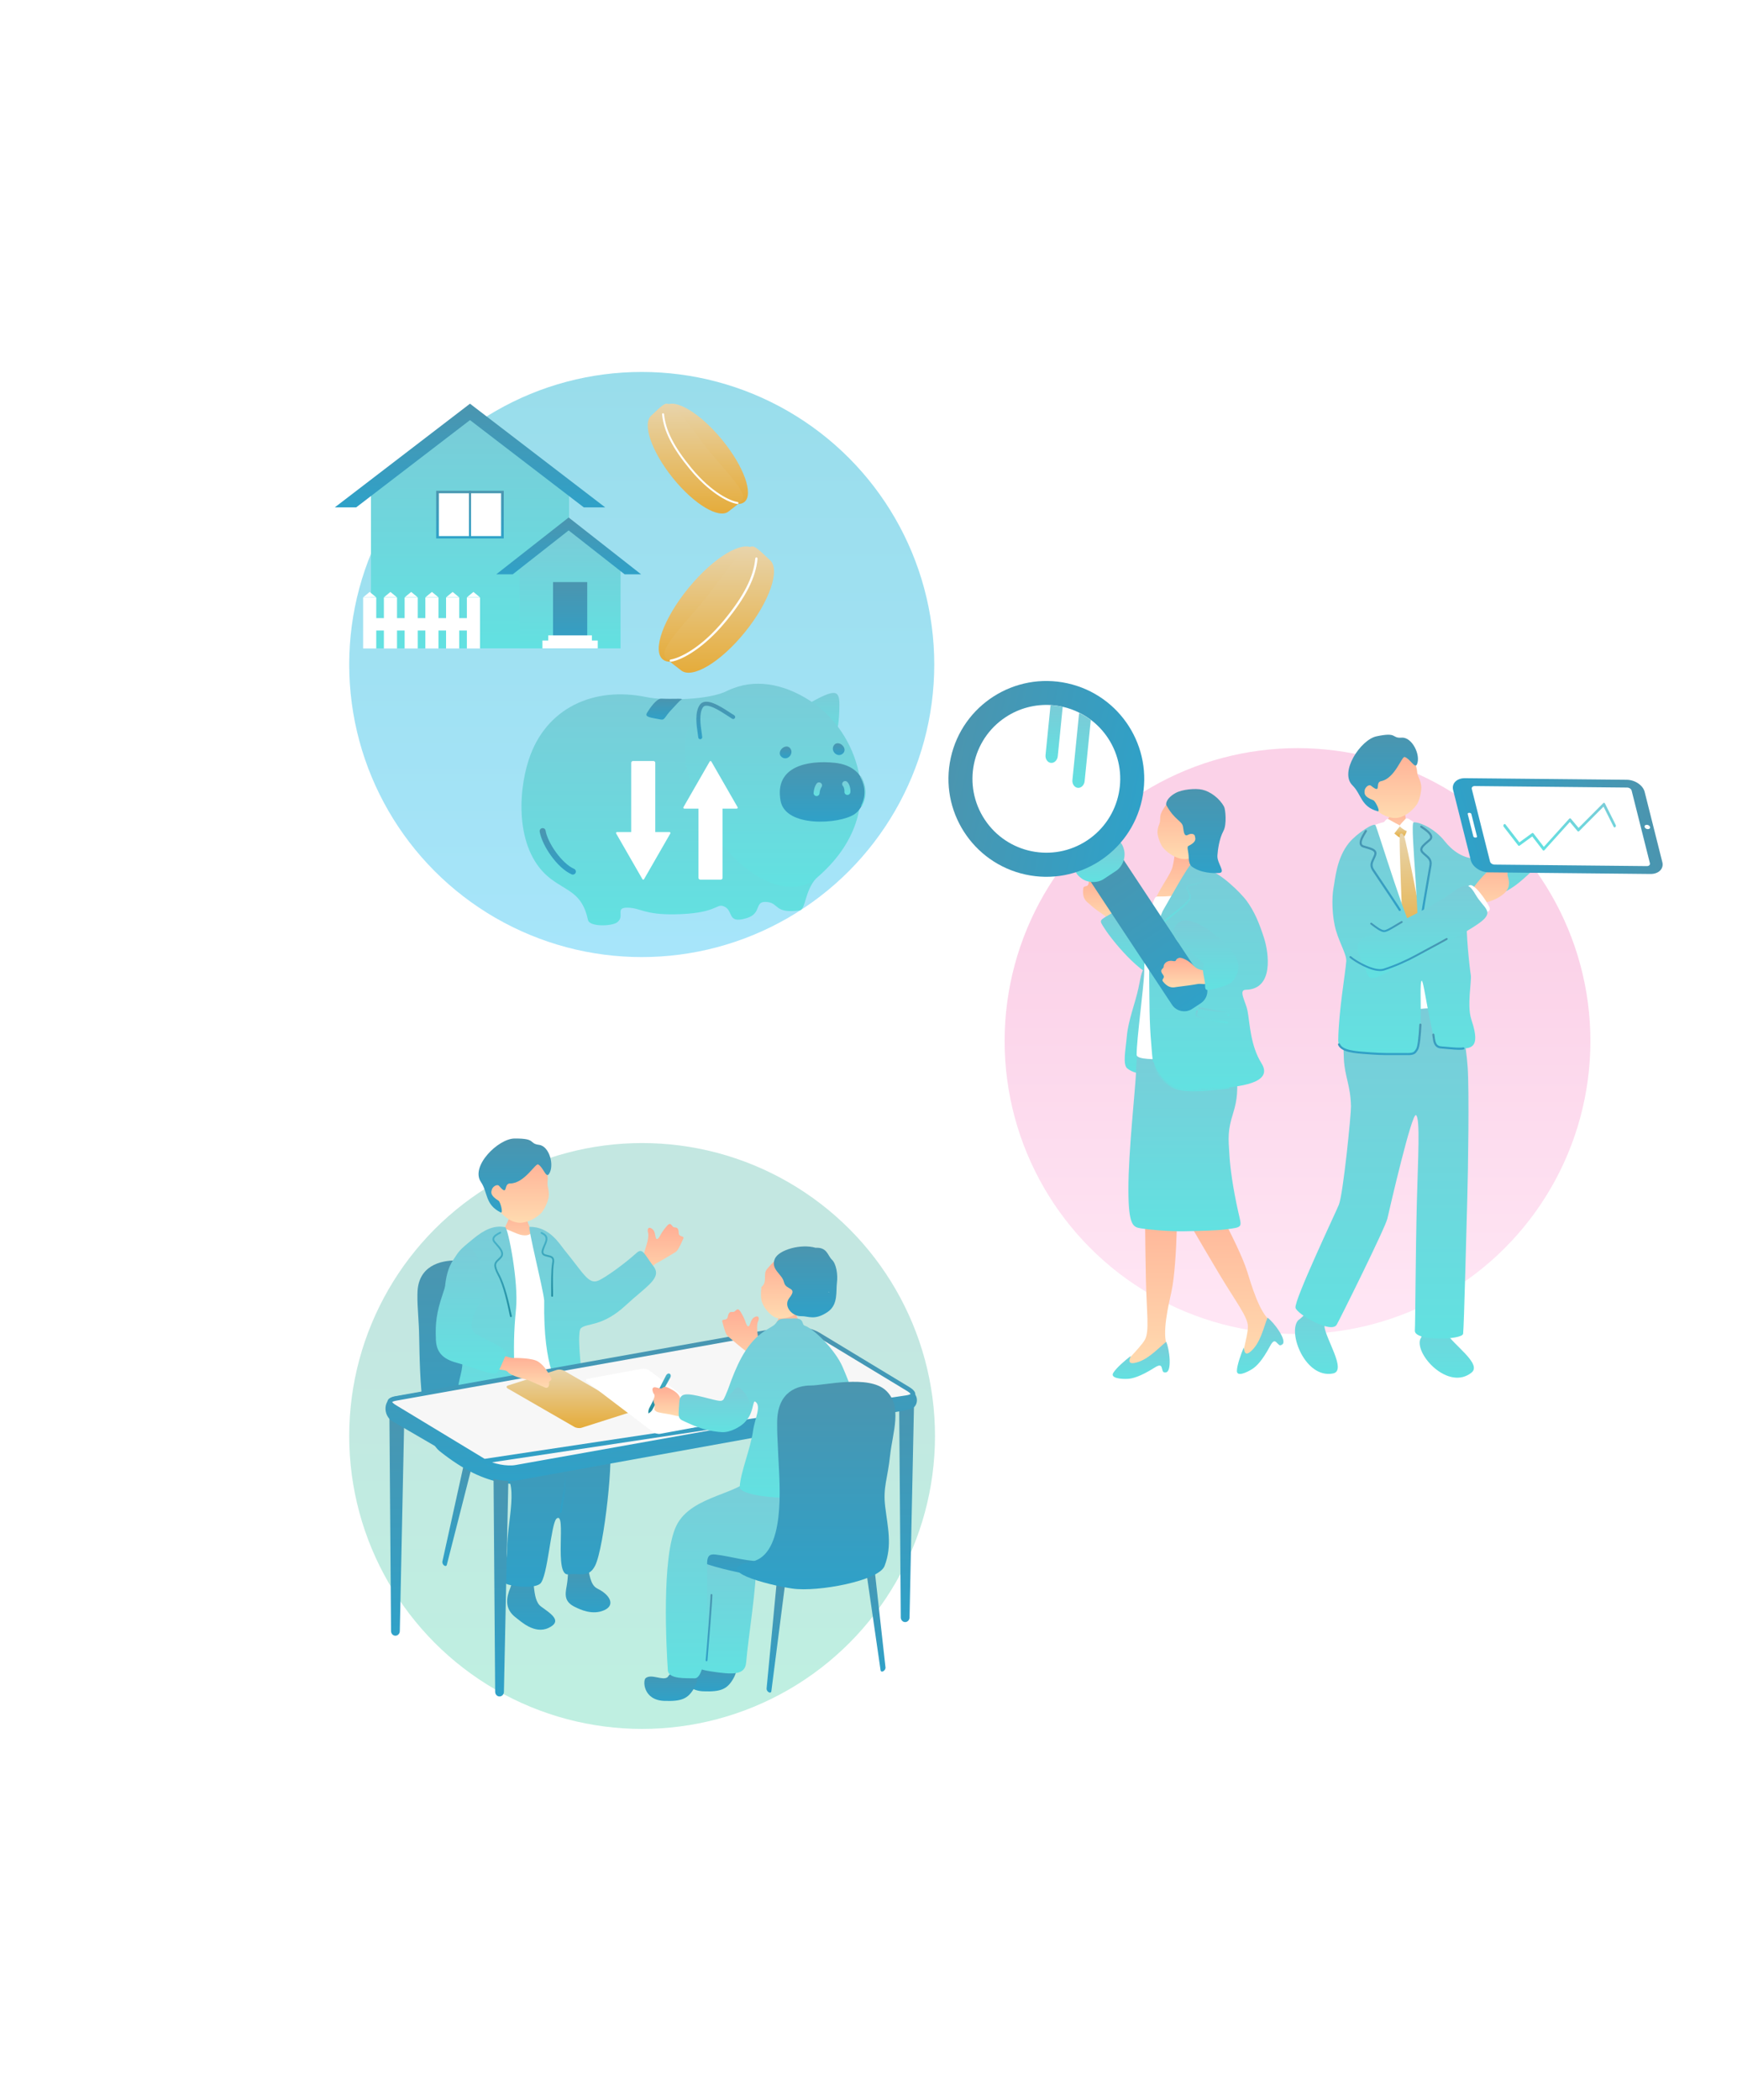 <svg width="383" height="463" viewBox="0 0 383 463" fill="none" xmlns="http://www.w3.org/2000/svg">
<g clip-path="url(#clip0_402_6783)">
<g filter="url(#filter0_f_402_6783)">
<circle cx="141.5" cy="146.5" r="64.5" fill="url(#paint0_linear_402_6783)" fill-opacity="0.4"/>
</g>
<g opacity="0.2" filter="url(#filter1_f_402_6783)">
<circle cx="286.096" cy="229.518" r="64.581" fill="url(#paint1_linear_402_6783)"/>
</g>
<g opacity="0.4" filter="url(#filter2_f_402_6783)">
<circle cx="141.581" cy="316.581" r="64.581" fill="url(#paint2_linear_402_6783)"/>
</g>
<path d="M140.128 282.873C142.094 281.34 143.871 278.938 144.674 278.534C145.477 278.131 147.569 276.876 148.904 276.069C149.446 275.737 149.87 274.868 150.654 273.102C150.997 272.322 149.671 272.842 149.653 271.838C149.626 270.153 148.697 270.834 148.372 270.431C147.813 269.741 147.669 269.534 146.902 270.449C146.126 271.354 145.747 272.026 145.495 272.51C145.251 272.994 144.71 273.631 144.548 272.654C144.376 271.677 144.223 271.148 143.609 270.807C142.996 270.467 142.608 270.834 142.951 271.999C143.05 273.425 142.265 275.173 142.121 275.979C141.986 276.795 140.948 277.199 139.559 278.256C138.17 279.314 138.152 284.406 140.128 282.873Z" fill="url(#paint3_linear_402_6783)"/>
<path d="M97.544 344.262C97.481 344.539 97.644 344.925 97.914 345.122C98.176 345.319 98.446 345.265 98.519 344.988L104.373 322.049C104.58 321.233 104.373 320.274 103.904 319.915C103.435 319.566 102.902 319.969 102.722 320.803L97.544 344.262Z" fill="url(#paint4_linear_402_6783)"/>
<path d="M92.048 285.278C92.048 278.976 97.243 277.883 100.446 277.883C103.648 277.883 114.797 275.705 119.073 278.851C123.348 281.997 120.75 287.214 120.137 291.813C119.524 296.42 118.351 298.097 118.919 301.871C119.533 305.994 135.111 316.079 133.126 320.202C132.441 321.618 135.327 324.863 123.736 326.504C114.328 327.83 107.572 328.395 96.937 319.924C92.021 316.007 92.652 297.514 92.345 292.306C92.039 287.098 92.039 287.456 92.039 285.278H92.048Z" fill="url(#paint5_linear_402_6783)"/>
<path d="M129.485 345.077C130.035 346.843 130.035 349.407 131.749 350.241C134.518 351.603 135.7 353.853 133.283 354.965C130.603 356.193 127.834 354.777 126.887 354.328C124.398 353.181 124.587 351.594 124.948 349.658C125.345 347.31 125.2 346.288 125.209 345.239C125.227 343.58 129.124 343.016 129.494 345.077H129.485Z" fill="url(#paint6_linear_402_6783)"/>
<path d="M118.651 344.694C118.181 346.021 117.776 347.096 117.694 349.552C117.902 351.713 118.209 353.407 119.327 354.205C121.627 355.863 124.063 357.423 120.942 358.893C117.821 360.363 114.745 357.36 113.753 356.625C111.182 354.707 111.633 352.215 112.517 350.072C113.545 347.473 113.076 346.164 113.202 343.932C113.392 340.66 119.931 341.055 118.651 344.694Z" fill="url(#paint7_linear_402_6783)"/>
<path d="M124.815 307.781C127.512 312.272 131.743 313.366 134.26 317.758C135.513 319.955 133.222 341.271 131.211 345.188C129.759 348.012 127.765 346.721 125.348 347.089C121.992 347.609 125.023 332.979 122.723 334.79C121.487 335.758 120.756 347.869 119.078 349.168C117.545 350.361 112.503 349.697 111.583 349.141C110.563 348.523 111.88 343.548 111.844 341.612C111.718 335.507 114.794 326.274 110.473 324.401C106.089 322.5 103.789 320.528 101.732 315.338C100.163 311.385 101.218 308.194 103.726 304.42C105.07 302.528 116.381 301.014 121.622 301.811C125.672 302.43 124.545 306.93 124.815 307.763V307.781Z" fill="url(#paint8_linear_402_6783)"/>
<path d="M123.537 333.488C123.537 333.488 123.573 333.506 123.6 333.506C123.708 333.533 123.817 333.47 123.835 333.363C123.871 333.13 123.934 332.771 124.015 332.332C124.295 330.736 124.773 328.065 124.836 326.604C124.854 326.21 124.89 325.761 124.935 325.277C125.097 323.449 125.305 321.163 124.457 319.585C123.366 317.541 120.154 316.726 118.431 316.295C118.323 316.268 118.215 316.331 118.197 316.43C118.179 316.528 118.251 316.636 118.359 316.663C120.01 317.084 123.095 317.855 124.096 319.729C124.89 321.208 124.682 323.431 124.529 325.215C124.484 325.708 124.448 326.165 124.43 326.559C124.367 327.993 123.898 330.656 123.618 332.242C123.537 332.691 123.474 333.049 123.438 333.282C123.429 333.363 123.474 333.444 123.555 333.488H123.537Z" fill="url(#paint9_linear_402_6783)"/>
<path d="M112.896 266.204C113.049 266.204 115.034 266.419 115.232 266.401C115.295 266.742 116.152 268.867 116.305 269.297C117.072 271.439 118.687 274.173 118.867 274.388C116.612 276.325 110.352 277.042 108.918 275.186C109.324 274.989 112.282 268.795 112.472 267.97C112.616 267.37 112.887 266.419 112.896 266.195V266.204Z" fill="url(#paint10_linear_402_6783)"/>
<path d="M118.595 271.153C116.719 270.382 118.009 272.659 115.221 272.318C113.923 272.157 111.676 270.75 110.928 270.902C107.356 271.601 103.856 275.232 103.838 278.997C103.639 279.077 105.642 283.004 104.65 288.552C104.722 289.018 105.019 303.558 104.442 305.969C103.865 308.381 108.339 307.511 109.818 307.484C111.298 307.458 122.041 306.032 123.646 305.907C125.252 305.781 125.811 304.58 125.929 303.881C126.407 301.021 126.289 297.965 125.27 292.362C123.881 284.805 120.814 272.301 118.595 271.162V271.153Z" fill="white"/>
<path d="M128.087 292.833C129.341 291.614 132.769 292.618 138.019 287.733C142.412 283.645 146.074 281.772 144.107 279.19C142.015 276.438 141.708 274.977 140.301 276.268C137.658 278.679 133.229 281.844 131.84 282.363C129.729 283.152 128.683 280.75 124.425 275.533C123.379 274.251 121.142 270.423 116.803 270.477C116.262 270.477 119.726 283.887 119.996 286.729C119.744 302.111 123.207 305.679 124.046 307.651C125.417 309.542 127.718 312.088 129.016 312.016C129.648 311.981 129.413 310.636 128.511 304.603C127.988 301.098 127.248 293.649 128.069 292.842L128.087 292.833Z" fill="url(#paint11_linear_402_6783)"/>
<path d="M111.412 270.56C108.977 270.04 106.749 271.116 104.376 273.088C100.922 275.885 101.246 275.84 99.911 277.803C97.674 281.093 97.9 286.857 98.351 288.345C99.505 292.145 100.994 297.138 101.58 298.573C102.581 301.002 101.309 303.171 100.994 305.959C100.669 308.818 100.164 311.875 100.443 313.874C100.786 316.321 113.55 315.613 113.595 310.54C113.893 304.283 112.72 298.985 113.775 288.596C114.389 282.509 111.989 270.685 111.412 270.56Z" fill="url(#paint12_linear_402_6783)"/>
<path d="M112.656 290.36C112.656 290.36 112.692 290.36 112.701 290.36C112.809 290.334 112.872 290.226 112.845 290.118C112.809 289.975 112.755 289.706 112.674 289.348C112.295 287.555 111.411 283.36 110.121 280.975C108.958 278.842 109.372 278.465 110.04 277.856C110.211 277.694 110.41 277.524 110.59 277.3C111.465 276.26 110.437 275.095 109.607 274.162C109.463 274.001 109.318 273.84 109.192 273.687C109.012 273.472 108.949 273.275 108.985 273.087C109.084 272.612 109.833 272.217 110.284 271.984L110.401 271.921C110.5 271.868 110.536 271.751 110.482 271.653C110.428 271.554 110.311 271.518 110.211 271.572L110.094 271.635C109.553 271.921 108.723 272.352 108.597 273.006C108.534 273.311 108.633 273.625 108.885 273.938C109.012 274.091 109.156 274.261 109.309 274.422C110.266 275.498 110.897 276.323 110.284 277.049C110.112 277.246 109.941 277.407 109.769 277.569C108.958 278.313 108.525 278.878 109.769 281.172C111.032 283.503 111.907 287.662 112.286 289.437C112.367 289.805 112.421 290.074 112.457 290.226C112.484 290.316 112.566 290.378 112.647 290.378L112.656 290.36Z" fill="url(#paint13_linear_402_6783)"/>
<path d="M121.74 285.895C121.848 285.895 121.938 285.806 121.938 285.698C121.938 285.528 121.938 285.259 121.938 284.918C121.911 283.296 121.866 279.925 122.128 278.563C122.416 277.057 121.677 276.886 120.892 276.707C120.702 276.662 120.495 276.618 120.278 276.546C120.053 276.474 119.909 276.367 119.854 276.232C119.701 275.9 119.963 275.3 120.26 274.601C120.324 274.457 120.387 274.314 120.45 274.161C121.045 272.727 120.549 272.144 119.494 271.625C119.394 271.571 119.277 271.616 119.223 271.714C119.178 271.813 119.214 271.929 119.313 271.983C120.233 272.44 120.567 272.844 120.08 274.018C120.017 274.17 119.954 274.314 119.9 274.448C119.548 275.264 119.268 275.9 119.494 276.393C119.602 276.635 119.818 276.815 120.161 276.922C120.387 276.994 120.603 277.048 120.811 277.093C121.595 277.272 121.956 277.353 121.74 278.491C121.478 279.889 121.523 283.287 121.55 284.918C121.55 285.259 121.55 285.528 121.55 285.698C121.55 285.806 121.64 285.895 121.749 285.895H121.74Z" fill="url(#paint14_linear_402_6783)"/>
<path d="M110.005 266.768C111.565 268.902 113.613 269.771 115.201 269.547C116.779 269.323 118.186 268.552 119.395 267.378C120.333 266.194 120.92 264.509 120.992 263.81C121.064 263.165 120.992 262.43 120.82 261.73C120.405 260.117 121.434 260 119.909 256.836C119.449 255.877 118.854 253.743 114.551 254.093C110.772 254.398 103.339 260.305 109.996 266.768H110.005Z" fill="url(#paint15_linear_402_6783)"/>
<path d="M118.688 256.729C119.788 257.339 120.375 259.786 121.033 258.836C122.305 257.016 121.168 252.687 118.868 252.4C116.505 252.095 118.345 250.956 113.429 251.001C109.848 251.037 103.678 257.124 106.041 260.584C107.602 262.87 106.907 265.559 110.389 267.289C111.039 267.612 110.326 264.949 109.938 264.725C108.071 263.542 108.251 262.888 108.459 262.224C108.666 261.561 109.658 260.969 110.064 261.462C112.121 263.91 110.948 260.889 112.464 260.907C115.639 260.942 118.129 256.281 118.688 256.72V256.729Z" fill="url(#paint16_linear_402_6783)"/>
<path d="M111.111 372.993C111.102 373.557 110.66 374.014 110.137 374.005C109.613 374.005 109.18 373.548 109.18 372.975L108.82 325.241C108.811 323.547 109.55 322.14 110.488 322.148C111.417 322.148 112.148 323.565 112.112 325.259L111.111 372.984V372.993Z" fill="url(#paint17_linear_402_6783)"/>
<path d="M88.154 359.602C88.145 360.167 87.703 360.624 87.18 360.615C86.656 360.615 86.223 360.158 86.223 359.584L85.863 311.85C85.853 310.156 86.593 308.749 87.531 308.758C88.46 308.758 89.191 310.174 89.155 311.868L88.154 359.593V359.602Z" fill="url(#paint18_linear_402_6783)"/>
<path d="M200.548 356.594C200.539 357.159 200.097 357.616 199.574 357.607C199.051 357.607 198.618 357.15 198.618 356.576L198.257 308.843C198.248 307.148 198.988 305.741 199.926 305.75C200.855 305.75 201.586 307.166 201.55 308.861L200.548 356.585V356.594Z" fill="url(#paint19_linear_402_6783)"/>
<path d="M201.495 307.178C202.487 307.805 202.604 310.36 200.412 310.763L114.629 326.271C112.437 326.674 108.982 326.513 107.052 325.285L86.576 313.363C84.33 312.108 84.384 308.137 87.379 307.841L173.126 293.077C175.318 292.674 178.691 293.355 180.622 294.592L201.495 307.178Z" fill="url(#paint20_linear_402_6783)"/>
<path d="M199.996 308.102L199.995 308.102L113.77 323.475L113.769 323.475C112.775 323.654 111.476 323.599 110.18 323.352C108.885 323.105 107.642 322.675 106.756 322.141L199.996 308.102ZM199.996 308.102C200.494 308.014 200.838 307.882 201.053 307.743C201.264 307.606 201.317 307.486 201.329 307.414C201.341 307.338 201.325 307.196 201.161 306.978C200.997 306.759 200.708 306.503 200.265 306.234C200.265 306.234 200.265 306.234 200.265 306.234L180.494 294.267C180.494 294.267 180.494 294.267 180.494 294.267C179.607 293.733 178.365 293.303 177.07 293.056C175.773 292.809 174.474 292.754 173.48 292.933L173.479 292.933L87.263 308.306L87.262 308.307C86.764 308.394 86.42 308.526 86.205 308.665C85.994 308.803 85.941 308.922 85.93 308.994C85.917 309.07 85.933 309.213 86.097 309.431C86.262 309.649 86.549 309.905 86.993 310.174C86.993 310.174 86.993 310.175 86.993 310.175L106.755 322.141L199.996 308.102Z" fill="#F7F7F7" stroke="url(#paint21_linear_402_6783)"/>
<path d="M128.205 314.776C127.772 314.91 127.068 314.83 126.644 314.579L112.013 306.143C111.59 305.901 111.59 305.588 112.022 305.444L122.82 302.002C123.253 301.868 123.956 301.948 124.38 302.199L139.011 310.634C139.435 310.876 139.435 311.19 139.002 311.334L128.205 314.776Z" fill="url(#paint22_linear_402_6783)"/>
<path d="M112.998 299.381C113.818 299.363 117.426 299.381 118.626 300.17C119.826 300.949 120.466 301.909 121.486 303.701C121.874 304.383 121.008 304.427 121.062 304.732C121.197 305.584 120.8 306.131 120.241 305.915C119.222 305.521 116.371 304.159 115.875 304.078C115 303.943 112.501 303.137 112.041 302.536C111.635 302.007 110.806 302.034 109.534 301.864C106.395 301.012 108.172 298.422 110.923 298.843C112.05 299.201 112.808 299.39 113.007 299.381H112.998Z" fill="url(#paint23_linear_402_6783)"/>
<path d="M96.11 295.199C95.938 291.81 96.299 289.202 97.544 285.526C99.231 280.542 99.781 276.948 101.91 275.469C105.725 272.815 107.62 284.755 106.104 286.781C105.337 287.812 102.604 292.742 104.886 294.051C107.782 295.709 112.31 297.493 111.679 298.632C110.984 299.528 110.479 301.653 109.631 302.585C108.828 303.481 104.201 301.348 100.737 300.451C96.822 299.439 96.2 297.323 96.092 295.199H96.11Z" fill="url(#paint24_linear_402_6783)"/>
<path d="M145.575 316.1C145.097 316.19 144.357 316.002 143.942 315.679L129.51 304.707C129.086 304.384 129.14 304.053 129.618 303.963L141.597 301.749C142.075 301.659 142.815 301.847 143.23 302.17L157.662 313.142C158.086 313.465 158.032 313.797 157.554 313.886L145.575 316.1Z" fill="white"/>
<path d="M169.029 372.267C169.002 372.554 169.21 372.913 169.498 373.074C169.787 373.235 170.04 373.146 170.076 372.868L173.089 349.391C173.197 348.557 172.872 347.625 172.367 347.338C171.862 347.042 171.384 347.518 171.303 348.36L169.029 372.267Z" fill="url(#paint25_linear_402_6783)"/>
<path d="M195.254 367.583C195.29 367.878 195.073 368.264 194.776 368.434C194.478 368.613 194.208 368.524 194.162 368.228L190.617 343.756C190.491 342.887 190.816 341.91 191.339 341.596C191.862 341.282 192.367 341.766 192.467 342.645L195.245 367.574L195.254 367.583Z" fill="url(#paint26_linear_402_6783)"/>
<path d="M155.734 367.402C154.642 368.209 152.279 366.838 151.007 367.86C150.376 368.371 150.439 372.691 155.075 372.87C158.99 373.023 160.334 372.368 161.642 370.163C162.535 368.666 162.58 367.402 161.994 366.273C160.343 363.906 157.547 364.91 155.734 367.393V367.402Z" fill="url(#paint27_linear_402_6783)"/>
<path d="M156.961 340.148C155.202 341.645 154.3 355.925 153.858 361.465C153.416 367.004 151.999 367.748 156.78 368.483C161.561 369.219 164.285 369.344 164.52 366.529C164.998 360.846 166.91 349.39 166.675 344.693C166.45 339.996 160.632 337.02 156.952 340.148H156.961Z" fill="url(#paint28_linear_402_6783)"/>
<path d="M171.991 348.285C165.975 347.37 150.92 344.825 151.695 341.795C152.462 338.774 162.727 333.386 171.45 334.543C178.071 335.412 190.528 336.793 193.225 340.495C195.913 344.197 184.042 350.113 171.991 348.285Z" fill="url(#paint29_linear_402_6783)"/>
<path d="M172.269 288.103C172.458 288.103 174.966 288.282 175.2 288.255C175.3 288.658 175.606 290.129 175.841 290.613C176.075 291.106 177.807 293.902 178.051 294.153C175.282 296.511 171.421 296.197 169.563 294.064C170.068 293.822 171.592 291.168 171.809 290.2C171.962 289.492 172.278 288.363 172.278 288.094L172.269 288.103Z" fill="url(#paint30_linear_402_6783)"/>
<path d="M178.202 286.633C179.808 283.361 180.403 278.897 176.317 277.212C172.231 275.526 169.966 278.852 169.146 279.757C168.126 280.878 169.335 282.581 167.874 283.755C167.621 286.391 167.937 286.884 168.189 287.493C168.55 288.372 169.678 289.878 170.995 290.469C172.05 290.936 173.764 290.541 174.765 290.084C175.712 289.654 176.38 289.143 176.939 288.605C177.21 288.596 177.507 288.65 178.013 288.309C178.247 288.148 178.725 287.529 178.761 287.171C178.806 286.731 178.355 286.579 178.211 286.642L178.202 286.633Z" fill="url(#paint31_linear_402_6783)"/>
<path d="M172.857 282.684C172.496 280.864 169.862 279.914 170.837 277.547C171.667 275.53 176.646 274.15 179.83 275.091C182.401 274.948 182.464 276.785 183.429 277.709C184.394 278.632 184.782 280.972 184.539 282.818C184.295 284.665 184.863 287.605 182.518 289.218C179.631 291.208 178.161 290.115 176.691 290.169C174.661 290.24 172.614 287.955 174.057 286.135C176.005 283.679 173.236 284.512 172.875 282.684H172.857ZM182.689 284.853L182.87 284.898C182.816 284.853 182.762 284.817 182.707 284.772L182.689 284.853Z" fill="url(#paint32_linear_402_6783)"/>
<path d="M147.176 369.77C146.084 370.576 143.622 368.936 142.359 369.967C141.727 370.478 141.79 374.798 146.427 374.978C150.342 375.13 151.686 374.476 152.994 372.271C153.887 370.774 153.932 369.51 153.345 368.38C151.695 366.014 148.989 367.287 147.176 369.77Z" fill="url(#paint33_linear_402_6783)"/>
<path d="M186.065 323.744C186.669 324.479 189.899 332.833 187.048 337.916C183.431 344.361 174.799 343.85 169.188 344.191C165.066 344.442 161.412 343.142 157.75 342.712C155.062 342.398 156.19 344.863 155.919 350.107C155.856 351.245 156.541 370.106 153.15 370.007C151.346 369.953 147.395 370.24 147.259 368.259C146.953 363.741 145.798 343.124 149.154 336.32C152.536 329.463 163.767 329.508 165.932 325.178C167.357 322.336 186.056 323.735 186.056 323.735L186.065 323.744Z" fill="url(#paint34_linear_402_6783)"/>
<path d="M155.793 366.248C155.793 366.248 155.784 366.248 155.775 366.248C155.667 366.239 155.586 366.141 155.595 366.033C155.793 364.025 156.677 352.749 156.677 351.619C156.677 351.512 156.768 351.422 156.876 351.422C156.984 351.422 157.074 351.512 157.074 351.619C157.074 352.829 156.154 364.384 155.992 366.069C155.983 366.168 155.893 366.248 155.793 366.248Z" fill="url(#paint35_linear_402_6783)"/>
<path d="M168.068 302.742C166.372 300.905 165.019 298.251 164.289 297.731C163.558 297.203 161.709 295.634 160.518 294.621C160.04 294.209 159.761 293.276 159.273 291.412C159.057 290.587 160.284 291.313 160.464 290.327C160.771 288.669 161.565 289.485 161.952 289.144C162.62 288.552 162.791 288.373 163.405 289.395C164.018 290.417 164.289 291.134 164.451 291.654C164.613 292.174 165.037 292.891 165.362 291.95C165.687 291.008 165.93 290.515 166.589 290.282C167.247 290.049 167.572 290.471 167.049 291.564C166.715 292.963 167.211 294.8 167.22 295.625C167.22 296.45 168.176 297.014 169.376 298.287C170.576 299.551 169.755 304.58 168.068 302.751V302.742Z" fill="url(#paint36_linear_402_6783)"/>
<path d="M159.339 308.89C160.241 307.294 160.801 305.501 161.297 304.183C162.136 301.969 163.173 299.639 164.409 297.756C167.476 293.095 170.299 292.907 171.111 291.67C171.751 290.693 172.148 290.684 174.566 290.684C177.606 290.433 176.613 291.983 177.443 292.261C179.419 292.907 184.163 297.586 185.787 301.351C189.539 310.064 189.846 313.632 188.132 314.349C186.752 314.931 185.787 314.232 186.058 316.859C186.328 319.485 187.844 326.737 187.185 327.526C183.839 331.533 162.939 330.663 163.101 327.795C163.281 324.568 165.5 319.351 166.042 315.451C166.429 312.672 167.981 309.956 166.511 308.997C165.762 308.504 166.384 314.528 161.333 314.349C159.421 314.277 157.977 309.885 159.33 308.899L159.339 308.89Z" fill="url(#paint37_linear_402_6783)"/>
<path d="M171.359 313.651C171.359 306.659 175.959 305.449 178.8 305.449C181.642 305.449 191.519 303.029 195.308 306.524C199.096 310.02 196.796 315.802 196.255 320.912C195.714 326.021 194.676 327.877 195.172 332.072C195.714 336.644 196.796 340.678 195.037 345.249C193.783 348.512 180.289 351.031 174.741 350.224C169.194 349.417 156.656 346.101 165.676 344.308C173.343 342.784 171.9 327.231 171.629 321.45C171.359 315.668 171.359 316.071 171.359 313.651Z" fill="url(#paint38_linear_402_6783)"/>
<path d="M143.079 311.287L143.176 311.336L143.037 311.608L142.94 311.559L143.079 311.287Z" fill="url(#paint39_linear_402_6783)"/>
<path d="M143.035 310.931C142.908 311.173 142.917 311.424 143.035 311.487C143.152 311.55 143.368 311.406 143.495 311.164C143.621 310.922 143.612 310.671 143.495 310.608C143.368 310.546 143.161 310.689 143.035 310.931Z" fill="url(#paint40_linear_402_6783)"/>
<path d="M143.132 310.502C142.96 310.834 142.969 311.192 143.15 311.282C143.33 311.381 143.628 311.183 143.808 310.852L147.795 303.707C147.976 303.376 147.913 302.999 147.66 302.856C147.407 302.712 147.047 302.883 146.875 303.214L143.132 310.493V310.502Z" fill="url(#paint41_linear_402_6783)"/>
<path d="M146.51 305.094C146.474 305.157 146.483 305.22 146.51 305.237C146.546 305.255 146.6 305.22 146.636 305.157L147.385 303.812C147.421 303.749 147.412 303.678 147.358 303.651C147.303 303.624 147.24 303.651 147.213 303.723L146.51 305.094Z" fill="url(#paint42_linear_402_6783)"/>
<path d="M148.648 312.019C149.261 312.261 150.587 312.243 151.327 312.297C151.922 311.651 152.662 309.859 152.373 309.581C151.994 309.213 150.1 308.64 150.028 308.371C149.703 307.205 148.63 306.605 147.71 306.121C146.275 305.359 146.32 306.022 145.815 306.094C145.256 306.165 144.48 305.655 144.065 305.914C143.723 306.13 143.876 306.694 144.056 307.125C144.137 307.322 144.462 307.403 144.264 308.084C144.201 308.299 143.957 308.846 144.264 309.41C144.471 309.805 144.399 309.93 144.327 310.271C144.228 310.809 144.282 310.872 144.688 311.167C145.103 311.454 146.447 311.589 147.592 311.795C147.998 311.867 148.341 311.938 148.648 312.037V312.019Z" fill="url(#paint43_linear_402_6783)"/>
<path d="M149.674 310.505C149.891 309.026 149.386 307.269 151.821 307.412C154.257 307.547 158.46 309.142 159.164 308.784C161.419 307.636 162.158 305.467 162.898 305.88C164.152 306.579 165.279 308.676 165.325 309.456C165.352 309.976 165.37 312.325 164.152 313.624C163.421 314.404 161.139 315.865 159.128 315.731C154.879 315.453 152.173 313.893 150.847 313.338C149.521 312.782 149.593 312.396 149.674 310.505Z" fill="url(#paint44_linear_402_6783)"/>
<path d="M103.633 91.609L81.637 107.185H81.795V142.932H125.471V107.185H125.623L103.633 91.609Z" fill="url(#paint45_linear_402_6783)"/>
<path d="M128.722 111.854H133.437L103.631 89L73.824 111.854H78.539L103.631 92.615L128.722 111.854Z" fill="url(#paint46_linear_402_6783)"/>
<path d="M110.512 108.727H96.746V118.218H110.512V108.727Z" fill="white"/>
<path d="M96.172 108.211V118.71H111.075V108.211H96.172ZM110.51 118.206H96.744V108.715H110.51V118.206Z" fill="url(#paint47_linear_402_6783)"/>
<path d="M103.855 108.211H103.406V118.71H103.855V108.211Z" fill="url(#paint48_linear_402_6783)"/>
<path d="M125.709 116.805L114.508 124.738H114.584V142.949H136.828V124.738H136.911L125.709 116.805Z" fill="url(#paint49_linear_402_6783)"/>
<path d="M137.726 126.613H141.358L125.387 114.086L109.422 126.613H113.055L125.387 116.935L137.726 126.613Z" fill="url(#paint50_linear_402_6783)"/>
<path d="M102.941 131.693L104.389 130.5L105.837 131.693H102.941Z" fill="white"/>
<path d="M105.837 131.734H102.941V142.965H105.837V131.734Z" fill="white"/>
<path d="M98.356 131.693L99.803 130.5L101.251 131.693H98.356Z" fill="white"/>
<path d="M101.251 131.734H98.356V142.965H101.251V131.734Z" fill="white"/>
<path d="M93.789 131.693L95.237 130.5L96.691 131.693H93.789Z" fill="white"/>
<path d="M96.684 131.734H93.789V142.965H96.684V131.734Z" fill="white"/>
<path d="M89.219 131.693L90.666 130.5L92.114 131.693H89.219Z" fill="white"/>
<path d="M92.114 131.734H89.219V142.965H92.114V131.734Z" fill="white"/>
<path d="M84.644 131.693L86.092 130.5L87.54 131.693H84.644Z" fill="white"/>
<path d="M87.54 131.734H84.644V142.965H87.54V131.734Z" fill="white"/>
<path d="M80.066 131.693L81.514 130.5L82.962 131.693H80.066Z" fill="white"/>
<path d="M82.962 131.734H80.066V142.965H82.962V131.734Z" fill="white"/>
<path d="M104.733 136.273H80.613V139.005H104.733V136.273Z" fill="white"/>
<path d="M129.483 128.328H121.941V142.938H129.483V128.328Z" fill="url(#paint51_linear_402_6783)"/>
<path d="M130.513 140.078H120.883V141.803H130.513V140.078Z" fill="white"/>
<path d="M131.806 141.211H119.598V142.935H131.806V141.211Z" fill="white"/>
<path d="M164.641 202.411C168.225 201.326 166.064 198.404 169.369 198.889C171.772 199.24 170.839 201.44 176.285 200.712C177.682 200.526 177.383 196.55 179.925 193.669C183.566 189.539 183.174 182.522 180.653 180.673C174.191 175.944 171.313 146.911 160.391 152.306C156.163 154.392 146.535 154.516 142.564 153.69C130.92 151.258 120.338 156.065 116.605 167.435C114.016 175.329 113.815 187.84 121.334 193.669C125.052 196.55 128.357 196.752 129.651 202.824C129.976 204.362 134.798 204.213 136.01 203.387C137.959 202.06 135.412 200.036 138.434 200.108C141.254 200.175 142.079 201.662 148.649 201.574C157.73 201.45 157.952 199.261 159.417 199.746C161.974 200.593 160.046 203.805 164.63 202.416L164.641 202.411Z" fill="url(#paint52_linear_402_6783)"/>
<path d="M182.126 164.45C183.632 165.235 185.06 161.797 185.086 155.508C185.101 152.09 184.281 151.677 177.897 155.353C175.195 156.907 172.9 158.451 174.839 159.721C176.711 160.95 178.861 162.757 182.126 164.445V164.45Z" fill="url(#paint53_linear_402_6783)"/>
<path d="M178.725 154.559C185.099 158.71 188.554 165.454 189.518 171.195C190.488 176.957 189.395 185.647 179.937 193.666C172.377 200.073 157.133 189.416 152.281 172.811C148.743 160.708 153.023 155.824 160.635 152.189C166.106 149.576 172.568 150.552 178.72 154.559H178.725Z" fill="url(#paint54_linear_402_6783)"/>
<path d="M184.062 168.171C192.225 169.023 191.88 177.207 188.368 179.525C185.073 181.704 173.207 182.499 172.114 176.551C170.701 168.852 178.24 167.562 184.062 168.171Z" fill="url(#paint55_linear_402_6783)"/>
<path d="M154.397 162.969C154.397 162.969 154.428 162.969 154.444 162.969C154.686 162.944 154.861 162.727 154.836 162.484C154.805 162.221 154.763 161.901 154.712 161.544C154.464 159.846 154.093 157.285 155.001 155.932C155.784 154.76 158.879 156.784 160.539 157.873C160.874 158.095 161.178 158.291 161.436 158.452C161.643 158.581 161.916 158.513 162.04 158.307C162.169 158.1 162.102 157.827 161.895 157.703C161.643 157.548 161.349 157.352 161.019 157.14C158.837 155.71 155.537 153.552 154.268 155.447C153.175 157.078 153.572 159.846 153.84 161.673C153.892 162.019 153.933 162.324 153.964 162.582C153.99 162.809 154.181 162.975 154.402 162.975L154.397 162.969Z" fill="url(#paint56_linear_402_6783)"/>
<path d="M186.849 175.253C187.159 175.253 187.432 175.036 187.494 174.721C187.597 174.195 187.396 172.857 186.777 172.346C186.499 172.114 186.081 172.155 185.849 172.434C185.617 172.713 185.658 173.126 185.931 173.358C186.081 173.523 186.241 174.241 186.199 174.468C186.132 174.825 186.37 175.17 186.725 175.238C186.767 175.248 186.808 175.248 186.849 175.248V175.253Z" fill="url(#paint57_linear_402_6783)"/>
<path d="M180.055 175.504C180.395 175.504 180.684 175.241 180.71 174.895C180.751 174.338 180.911 173.832 181.122 173.542C181.339 173.253 181.282 172.835 180.994 172.618C180.7 172.396 180.287 172.458 180.07 172.747C179.57 173.413 179.431 174.312 179.395 174.792C179.364 175.153 179.637 175.473 180.003 175.504C180.019 175.504 180.04 175.504 180.055 175.504Z" fill="url(#paint58_linear_402_6783)"/>
<path d="M145.767 154.036C144.721 154.036 143.266 156.143 142.653 157.171C142.085 158.115 143.457 158.188 145.7 158.627C146.634 158.807 146.536 157.997 148.186 156.319C149.155 155.332 149.692 154.579 150.305 154.212C150.697 153.98 149.021 154.062 147.593 154.067C146.773 154.067 146.046 154.031 145.767 154.031V154.036Z" fill="url(#paint59_linear_402_6783)"/>
<path d="M126.318 192.814C126.571 192.814 126.813 192.664 126.922 192.416C127.066 192.08 126.916 191.693 126.581 191.549C123.864 190.361 120.739 185.792 120.3 183.122C120.244 182.761 119.914 182.518 119.542 182.58C119.181 182.637 118.939 182.978 119.001 183.339C119.506 186.411 122.858 191.363 126.05 192.762C126.138 192.798 126.225 192.819 126.313 192.819L126.318 192.814Z" fill="url(#paint60_linear_402_6783)"/>
<path d="M189.994 177.744C190.035 177.744 190.071 177.723 190.092 177.682C191.597 174.765 190.458 172.209 189.896 171.243C189.865 171.192 189.798 171.171 189.746 171.202C189.695 171.233 189.674 171.3 189.705 171.352C190.246 172.286 191.35 174.754 189.896 177.579C189.87 177.63 189.89 177.697 189.942 177.728C189.958 177.739 189.978 177.739 189.994 177.739V177.744Z" fill="url(#paint61_linear_402_6783)"/>
<path d="M172.129 165.381C171.5 166.46 172.516 167.297 173.305 167.173C174.208 167.034 174.842 165.985 174.337 165.123C173.785 164.178 172.594 164.591 172.129 165.381Z" fill="url(#paint62_linear_402_6783)"/>
<path d="M186.022 164.663C186.652 165.742 185.636 166.578 184.847 166.454C183.944 166.315 183.31 165.267 183.815 164.404C184.367 163.46 185.558 163.873 186.022 164.663Z" fill="url(#paint63_linear_402_6783)"/>
<g clip-path="url(#clip1_402_6783)">
<path d="M154.41 177.133H158.924C159.143 177.133 159.32 177.311 159.32 177.531V193.532C159.32 193.751 159.143 193.929 158.924 193.929H154.41C154.191 193.929 154.014 193.751 154.014 193.532V177.531C154.014 177.311 154.191 177.133 154.41 177.133Z" fill="white"/>
<path d="M156.468 167.914C156.576 167.727 156.757 167.727 156.865 167.914L162.619 177.924C162.726 178.116 162.637 178.271 162.418 178.271H150.915C150.696 178.271 150.607 178.116 150.714 177.924L156.468 167.914Z" fill="white"/>
<path d="M139.574 167.773H144.088C144.307 167.773 144.484 167.952 144.484 168.171V184.172C144.484 184.392 144.307 184.57 144.088 184.57H139.574C139.355 184.57 139.178 184.392 139.178 184.172V168.171C139.178 167.952 139.355 167.773 139.574 167.773Z" fill="white"/>
<path d="M141.633 193.794C141.74 193.982 141.921 193.982 142.029 193.794L147.783 183.784C147.89 183.592 147.801 183.438 147.582 183.438H136.079C135.86 183.438 135.771 183.592 135.878 183.784L141.633 193.794Z" fill="white"/>
</g>
<path d="M146.755 89.45C144.691 91.169 146.906 97.313 151.712 103.164C156.519 109.021 162.087 112.373 164.157 110.654C166.222 108.936 164.006 102.792 159.2 96.941C154.394 91.084 148.819 87.731 146.755 89.45Z" fill="url(#paint64_linear_402_6783)"/>
<path d="M143.634 91.589C141.535 93.37 143.652 99.537 148.355 105.377C153.058 111.216 158.579 114.503 160.678 112.729C161.147 112.334 163.282 110.815 163.721 110.171C164.841 108.53 159.617 103.481 155.958 98.942C152.785 95.004 148.55 88.253 146.635 89.067C145.793 89.426 144.316 91.012 143.634 91.589Z" fill="url(#paint65_linear_402_6783)"/>
<path d="M152.168 103.511C156.083 108.26 160.316 110.776 162.581 111.106C162.697 111.125 162.807 111.039 162.826 110.923C162.844 110.806 162.758 110.696 162.642 110.678C161.067 110.451 156.926 108.603 152.498 103.235C148.62 98.529 146.745 94.85 146.421 91.306C146.409 91.19 146.305 91.098 146.183 91.111C146.061 91.123 145.975 91.227 145.988 91.349C146.324 94.985 148.223 98.737 152.162 103.511H152.168Z" fill="white"/>
<path d="M166.147 120.987C168.521 122.963 165.973 130.028 160.446 136.757C154.919 143.493 148.515 147.348 146.134 145.371C143.76 143.395 146.308 136.33 151.835 129.601C157.362 122.865 163.773 119.01 166.147 120.987Z" fill="url(#paint66_linear_402_6783)"/>
<path d="M169.734 123.446C172.148 125.494 169.714 132.586 164.305 139.302C158.897 146.017 152.548 149.798 150.133 147.757C149.595 147.303 147.139 145.556 146.635 144.815C145.346 142.928 151.354 137.122 155.562 131.902C159.211 127.373 164.08 119.61 166.283 120.546C167.252 120.959 168.95 122.782 169.734 123.446Z" fill="url(#paint67_linear_402_6783)"/>
<path d="M159.927 137.152C155.425 142.614 150.557 145.507 147.952 145.887C147.818 145.908 147.692 145.81 147.671 145.676C147.65 145.542 147.748 145.416 147.882 145.394C149.694 145.134 154.456 143.008 159.548 136.835C164.007 131.423 166.164 127.193 166.536 123.117C166.55 122.983 166.669 122.878 166.81 122.892C166.95 122.906 167.049 123.026 167.035 123.166C166.648 127.347 164.464 131.662 159.934 137.152H159.927Z" fill="white"/>
<path d="M245.049 202.985C244.249 202.42 243.531 201.817 242.754 201.293C241.977 200.769 240.892 199.955 240.156 199.256C239.673 198.801 238.579 198.276 238.841 195.913C238.942 195.025 239.889 195.77 240.041 194.731C240.294 192.979 241.163 193.811 241.549 193.439C242.221 192.799 243.481 192.988 244.161 194.037C244.837 195.085 244.736 194.036 245.798 194.63C246.438 194.988 247.035 197.003 246.925 198.506C246.815 200.005 246.838 199.909 247.33 200.406C247.836 200.916 245.454 203.275 245.044 202.985H245.049Z" fill="url(#paint68_linear_402_6783)"/>
<path d="M248.937 195.573C246.831 195.504 244.674 194.98 244.601 195.587C244.426 196.952 244.256 198.53 245.741 198.658C247.452 198.806 250.243 199.817 250.79 197.127C251.094 195.642 249.884 195.605 248.937 195.573Z" fill="white"/>
<path d="M249.185 200.224C251.691 203.033 253.209 206.202 254.266 205.949C255.595 205.631 256.777 201.185 261.426 200.058C263.394 199.58 268.729 201.815 267.786 205.562C267.046 208.501 261.169 214.539 256.841 215.702C252.983 216.742 245.566 207.876 243.501 204.624C242.273 202.693 242.287 203.033 245.492 201.12C248.651 199.235 248.362 199.299 249.185 200.219V200.224Z" fill="url(#paint69_linear_402_6783)"/>
<path d="M257.397 296.714C256.091 294.217 257.71 287.439 258.289 284.799C259.692 278.389 259.683 261.788 259.453 260.786C259.453 260.786 252.417 260.206 252.426 261.664C252.431 262.459 252.486 273.537 252.67 282.164C252.822 289.407 253.479 293.486 252.445 295.348C251.29 297.427 246.788 301.258 247.657 301.763C249.961 302.375 258.216 299.717 257.393 296.719L257.397 296.714Z" fill="url(#paint70_linear_402_6783)"/>
<path d="M257.134 295.828C255.267 297.313 253.032 299.921 250.204 300.468C247.997 300.905 249.694 298.656 249.225 299.02C248.204 299.806 246.13 301.558 245.463 302.68C244.778 303.839 247.201 304.078 248.723 303.981C249.643 303.922 251.331 303.554 254.518 301.549C255.52 300.919 255.971 300.882 256.146 301.475C256.435 302.455 256.362 302.579 257.015 302.56C258.5 302.524 257.856 297.258 257.13 295.828H257.134Z" fill="url(#paint71_linear_402_6783)"/>
<path d="M280.139 291.175C277.766 289.653 275.821 282.962 275.017 280.377C273.067 274.11 264.844 259.688 264.15 258.93C264.15 258.93 257.749 261.91 258.48 263.17C258.88 263.859 264.403 273.457 268.831 280.865C272.547 287.082 275.136 290.301 275.159 292.435C275.182 294.812 273.168 300.368 274.175 300.377C276.479 299.77 282.337 293.378 280.139 291.175Z" fill="url(#paint72_linear_402_6783)"/>
<path d="M279.477 290.508C278.59 292.72 277.937 296.095 275.753 297.967C274.051 299.438 274.414 296.647 274.184 297.194C273.688 298.385 272.75 300.933 272.727 302.239C272.704 303.586 274.929 302.593 276.203 301.756C276.971 301.25 278.259 300.096 280.034 296.776C280.59 295.732 280.967 295.479 281.413 295.907C282.149 296.61 282.145 296.757 282.706 296.417C283.979 295.649 280.816 291.395 279.477 290.508Z" fill="url(#paint73_linear_402_6783)"/>
<path d="M262.247 186.829C262.072 186.829 259.299 186.709 259.078 186.695C259 187.072 259.138 188.622 258.568 190.995C258.136 192.793 256.292 194.881 254.608 198.495C253.942 199.925 254.779 201.199 257.901 200.73C259.492 200.491 266.877 200.624 266.523 198.955C265.82 195.649 264.895 192.609 263.695 191.915C262.716 191.344 262.371 190.144 262.279 189.225C262.191 188.286 262.251 187.082 262.247 186.833V186.829Z" fill="url(#paint74_linear_402_6783)"/>
<path d="M252.898 212.508C251.583 214.246 251.711 214.587 251.012 217.87C250.341 221.029 248.777 224.966 248.474 228.341C248.189 231.542 247.481 234.774 248.612 235.598C250.713 237.129 252.967 236.743 255.358 236.324C257.749 235.906 260.61 230.259 259.644 225.881C258.678 221.503 258.623 214.058 257.289 213.538C255.956 213.019 254.622 212.494 252.893 212.508H252.898Z" fill="url(#paint75_linear_402_6783)"/>
<path d="M273.062 267.33C271.765 261.559 271.259 257.333 271.103 254.964C270.822 250.734 270.675 249.326 271.907 245.39C272.882 242.277 272.951 240.088 272.657 236.243C272.303 231.626 270.077 229.52 268.619 229.612C261.533 230.054 253.026 231.01 252.23 231.107C252.092 231.125 251.982 231.162 251.899 231.222C250.74 231.553 250.644 232.555 250.519 235.839C250.345 240.359 248.795 253.704 248.809 262.313C248.822 270.333 249.88 270.526 251.591 270.811C252.763 271.009 257.311 271.524 261.285 271.446C265.028 271.372 268.357 271.275 270.302 271.027C274.151 270.535 273.802 270.613 273.062 267.325V267.33Z" fill="url(#paint76_linear_402_6783)"/>
<path d="M262.435 196.928C259.382 197.526 256.981 197.677 255.252 197.65C254.525 197.64 254.41 198.326 253.454 201.885C252.645 204.888 252.346 210.204 252.291 214.278C252.249 217.267 250.603 229.214 250.621 232.544C250.63 234.59 265.879 232.879 268.822 232.231C271.766 231.583 266.748 207.104 266.036 201.765C265.323 196.426 264.045 196.615 262.435 196.928Z" fill="white"/>
<path d="M256.347 200.885C256.899 200.035 262.09 190.465 263.001 190.097C264.767 189.375 264.155 191.205 265.664 191.504C269.085 192.18 273.789 197.137 274.81 198.503C276.636 200.954 277.744 203.746 278.737 206.877C279.726 210 280.963 218.116 274.672 218.208C272.975 218.231 274.727 220.967 275.077 222.862C275.601 225.718 275.711 230.505 278.153 234.418C280.848 238.736 273.614 239.674 267.181 240.005C262.748 240.235 259.662 240.842 256.701 238.221C253.974 236.428 254.149 233.429 253.827 229.921C253.417 225.46 253.463 220.783 253.404 216.525C253.385 215.095 253.316 210.832 253.436 209.149C253.519 208.349 255.62 202.555 256.351 200.885H256.347Z" fill="url(#paint77_linear_402_6783)"/>
<path d="M255.628 204.281C255.684 204.281 255.739 204.258 255.78 204.212C256.084 203.858 256.387 203.618 259.27 201.324L259.942 200.79C262.968 198.381 262.862 197.833 262.31 196.725C262.232 196.573 262.149 196.408 262.076 196.215C261.947 195.893 261.91 195.672 261.974 195.557C262.062 195.392 262.407 195.327 262.839 195.244C263.198 195.175 263.644 195.093 264.122 194.913C265.46 194.417 265.368 193.934 265.083 193.129C265.019 192.945 264.945 192.738 264.885 192.499C264.858 192.393 264.752 192.333 264.646 192.356C264.54 192.384 264.481 192.49 264.508 192.596C264.573 192.849 264.651 193.065 264.72 193.258C264.973 193.966 265.037 194.159 263.993 194.545C263.547 194.711 263.138 194.789 262.775 194.858C262.241 194.959 261.818 195.042 261.643 195.369C261.515 195.603 261.542 195.907 261.726 196.362C261.809 196.56 261.896 196.734 261.974 196.895C262.425 197.801 262.609 198.174 259.712 200.482L259.041 201.016C256.134 203.333 255.826 203.572 255.5 203.954C255.431 204.037 255.44 204.161 255.518 204.23C255.555 204.262 255.596 204.276 255.642 204.276L255.628 204.281Z" fill="url(#paint78_linear_402_6783)"/>
<path d="M270.615 225.623C270.707 225.623 270.79 225.55 270.804 225.453C270.817 225.348 270.744 225.246 270.638 225.233C269.797 225.118 266.357 224.593 264.867 224.239C264.398 224.129 264.113 223.991 264.016 223.825C263.933 223.687 263.989 223.503 264.048 223.292C264.085 223.172 264.117 223.048 264.136 222.929C264.149 222.823 264.071 222.722 263.966 222.713C263.864 222.699 263.763 222.777 263.749 222.883C263.736 222.984 263.708 223.09 263.676 223.191C263.602 223.453 263.515 223.747 263.68 224.028C263.837 224.294 264.186 224.483 264.78 224.626C266.283 224.98 269.741 225.508 270.588 225.623C270.597 225.623 270.611 225.623 270.62 225.623H270.615Z" fill="url(#paint79_linear_402_6783)"/>
<path d="M270.853 223.966C270.94 223.966 271.019 223.902 271.037 223.81C271.078 223.612 271.087 223.46 271 223.331C270.899 223.184 270.738 223.157 270.485 223.111L270.32 223.079C269.657 222.945 266.645 222.435 265.197 222.191L264.42 222.058C264.314 222.039 264.213 222.108 264.194 222.219C264.176 222.324 264.249 222.426 264.355 222.444L265.132 222.577C266.576 222.821 269.584 223.336 270.241 223.465L270.412 223.497C270.522 223.515 270.646 223.538 270.678 223.561C270.678 223.561 270.678 223.594 270.651 223.736C270.628 223.842 270.697 223.943 270.802 223.966C270.816 223.966 270.83 223.966 270.848 223.966H270.853Z" fill="url(#paint80_linear_402_6783)"/>
<path d="M242.522 187.513L240.634 188.761C239.149 189.743 238.741 191.743 239.723 193.228L258.419 221.507C259.401 222.992 261.401 223.4 262.886 222.418L264.774 221.171C266.259 220.189 266.667 218.189 265.685 216.704L246.989 188.425C246.007 186.94 244.007 186.532 242.522 187.513Z" fill="url(#paint81_linear_402_6783)"/>
<path d="M247.782 187.146C248.338 188.83 247.58 191.005 246.103 191.984L243.335 193.814C241.854 194.794 239.555 194.633 238.226 193.465L237.941 193.212C236.607 192.044 236.732 190.287 238.208 189.308L243.97 185.5C245.45 184.521 247.111 185.1 247.667 186.783L247.787 187.142L247.782 187.146Z" fill="url(#paint82_linear_402_6783)"/>
<path d="M251.792 176.355C254.353 164.715 246.993 153.202 235.353 150.64C223.712 148.079 212.199 155.439 209.638 167.079C207.076 178.72 214.436 190.233 226.077 192.794C237.717 195.356 249.23 187.996 251.792 176.355Z" fill="url(#paint83_linear_402_6783)"/>
<path d="M244.303 162.716C249.265 170.221 247.205 180.329 239.695 185.29C232.195 190.248 222.087 188.188 217.126 180.683C212.164 173.178 214.224 163.07 221.729 158.113C224.782 156.094 228.268 155.243 231.657 155.432C232.558 155.487 233.46 155.616 234.338 155.818C235.598 156.103 236.821 156.54 237.976 157.124C238.858 157.556 239.7 158.071 240.491 158.669C241.949 159.759 243.245 161.116 244.303 162.716Z" fill="white"/>
<path d="M234.321 155.839L233.232 166.72C233.14 167.603 232.459 168.265 231.723 168.187C230.978 168.113 230.449 167.331 230.537 166.453L231.64 155.453C232.542 155.508 233.443 155.637 234.321 155.839Z" fill="url(#paint84_linear_402_6783)"/>
<path d="M240.511 158.725L239.155 172.222C239.067 173.105 238.387 173.762 237.646 173.689C236.906 173.61 236.368 172.829 236.464 171.95L237.895 157.635C237.913 157.474 237.945 157.322 237.996 157.18C238.879 157.612 239.72 158.127 240.511 158.725Z" fill="url(#paint85_linear_402_6783)"/>
<path d="M266.025 216.906C265.165 217.067 264.797 216.782 263.979 216.952C263.16 217.122 260.907 217.412 259.463 217.591C258.874 217.665 257.808 218.07 256.46 216.428C255.954 215.812 257.021 215.669 256.451 214.924C255.49 213.673 256.561 213.637 256.566 213.154C256.575 212.326 257.481 211.641 258.571 211.857C259.661 212.078 258.925 211.489 259.969 211.181C260.594 210.997 262.25 211.866 263.146 212.873C264.039 213.876 265.262 213.922 265.887 213.917C266.526 213.917 266.462 216.823 266.021 216.906H266.025Z" fill="url(#paint86_linear_402_6783)"/>
<path d="M265.543 212.804C266.039 212.602 260.116 208.114 259.675 207.594C257.403 204.931 259.85 202.729 261.643 202.926C266.416 203.451 272.1 209.861 272.657 211.241C273.475 213.269 273.038 214.938 271.567 216.529C270.859 217.292 267.98 217.964 266.908 218.166C265.837 218.368 265.717 218.244 265.713 217.085C265.708 215.922 264.719 213.14 265.543 212.809V212.804Z" fill="url(#paint87_linear_402_6783)"/>
<path d="M265.276 187.605C263.588 189.215 261.56 189.67 260.093 189.251C258.626 188.833 257.385 187.973 256.359 186.787C255.6 185.642 255.219 184.11 255.219 183.499C255.219 182.938 255.357 182.308 255.596 181.742C256.152 180.413 255.191 180.165 256.957 177.668C257.495 176.909 260.424 173.566 264.444 174.476C267.98 175.276 268.808 184.239 265.271 187.605H265.276Z" fill="url(#paint88_linear_402_6783)"/>
<path d="M257.149 177.48C257.011 176.464 258.064 175.457 259.2 174.831C260.69 174.013 263.573 173.76 265.104 174.1C266.838 174.486 268.93 175.999 269.915 177.885C270.209 178.45 270.526 181.775 269.781 183.15C268.825 184.921 268.517 187.363 268.434 188.609C268.319 190.338 270.365 192.338 268.839 192.458C267.514 192.563 264.75 192.476 262.828 191.069C262.102 190.536 262.138 189.45 262.083 188.636C262.005 187.459 261.568 186.59 262.18 186.434C263.863 185.551 263.601 184.916 263.472 184.332C263.343 183.748 262.529 183.739 262.046 184.01C261.173 184.502 261.039 183.73 260.855 182.313C260.676 180.943 259.002 180.869 257.154 177.476L257.149 177.48Z" fill="url(#paint89_linear_402_6783)"/>
<path d="M263.179 240.583C261.739 240.583 260.424 240.477 259.518 240.188C257.076 239.406 254.547 236.674 254.101 234.338C254.083 234.246 254.142 234.154 254.239 234.136C254.335 234.118 254.423 234.182 254.441 234.274C254.86 236.463 257.329 239.125 259.624 239.857C262.208 240.684 268.508 239.926 270.881 239.64C270.978 239.631 271.061 239.696 271.074 239.792C271.088 239.889 271.019 239.972 270.923 239.985C269.198 240.192 265.956 240.583 263.179 240.583Z" fill="url(#paint90_linear_402_6783)"/>
<path d="M338.404 188.684C340.372 186.898 342.075 184.205 342.892 183.716C343.715 183.226 345.829 181.732 347.183 180.769C347.735 180.378 348.115 179.415 348.813 177.472C349.12 176.613 347.751 177.269 347.657 176.202C347.501 174.405 346.569 175.202 346.194 174.801C345.548 174.108 345.381 173.9 344.632 174.926C343.882 175.952 343.528 176.691 343.299 177.228C343.075 177.764 342.554 178.488 342.304 177.452C342.049 176.421 341.846 175.869 341.169 175.556C340.492 175.244 340.112 175.66 340.56 176.874C340.773 178.389 340.07 180.305 339.987 181.18C339.903 182.055 338.841 182.57 337.446 183.799C336.05 185.028 336.425 190.465 338.393 188.678L338.404 188.684Z" fill="url(#paint91_linear_402_6783)"/>
<path d="M338.626 181.046C337.71 181.91 336.361 183.457 337.59 184.852C338.819 186.248 340.22 187.95 340.954 186.992C341.688 186.034 343.214 185.675 342.615 184.685C342.016 183.696 339.459 180.259 338.631 181.046H338.626Z" fill="white"/>
<path d="M335.048 182.794C332.919 184.554 329.398 189.267 324.936 189.272C320.504 189.282 322.348 207.201 323.499 203.186C324.91 198.275 330.122 198.478 334.814 194.677C337.704 192.334 340.485 189.329 341.318 188.121C343.198 185.382 341.74 184.788 340.209 182.768C338.678 180.742 338.975 179.55 335.053 182.794H335.048Z" fill="url(#paint92_linear_402_6783)"/>
<path d="M309.608 176.641C309.416 176.641 306.895 176.849 306.656 176.828C306.562 177.234 306.703 179.499 306.427 179.978C305.796 181.072 303.885 183.634 303.297 184.733C302.797 185.665 305.849 187.034 307.145 186.977C312.019 186.758 313.904 187.008 313.222 185.082C312.962 184.337 311.004 182.238 310.254 181.358C309.775 180.796 309.613 176.917 309.608 176.646V176.641Z" fill="url(#paint93_linear_402_6783)"/>
<path d="M303.282 178.426C305.219 180.206 307.385 180.654 308.88 180.123C310.374 179.592 311.582 178.566 312.53 177.171C313.202 175.832 313.441 174.067 313.379 173.369C313.322 172.729 313.108 172.015 312.801 171.375C312.077 169.875 313.056 169.558 310.947 166.766C310.307 165.918 309.307 163.949 305.193 165.137C301.574 166.178 295.528 173.421 303.282 178.431V178.426Z" fill="url(#paint94_linear_402_6783)"/>
<path d="M309.741 166.895C310.934 167.275 311.986 169.551 312.439 168.499C313.319 166.473 311.356 162.458 309.065 162.625C306.706 162.797 308.268 161.323 303.503 162.333C300.025 163.068 295.239 170.238 298.223 173.154C300.197 175.086 300.051 177.851 303.774 178.856C304.472 179.044 303.248 176.58 302.831 176.44C300.78 175.654 300.827 174.977 300.894 174.289C300.962 173.602 301.811 172.826 302.305 173.227C304.784 175.216 303.05 172.493 304.524 172.212C307.612 171.623 309.111 166.577 309.747 166.895H309.741Z" fill="url(#paint95_linear_402_6783)"/>
<path d="M313.781 182.557C313.583 181.969 310.527 180.646 310.115 181.219C309.798 181.667 308.798 182.333 307.975 182.016C307.059 181.661 306.371 181.349 306.048 181.203C305.429 180.927 302.476 182.078 301.872 182.385C301.7 182.463 299.81 185.27 299.69 186.202C299.701 191.186 300.898 193.279 300.201 198.267C300.279 198.684 300.221 199.929 300.159 200.704C300.055 201.959 299.326 212.452 299.305 214.66C299.274 217.706 301.857 228.319 303.164 228.251C304.471 228.183 313.74 228.777 315.161 228.615C316.583 228.454 320.952 228.454 320.946 227.829C320.946 227.34 319.712 205.979 318.624 201.006C317.145 194.3 315.349 188.858 313.781 182.552V182.557Z" fill="white"/>
<path d="M307.999 182.355C308.52 182.152 308.514 181.991 309.16 182.225C309.806 182.459 310.425 182.949 310.056 183.621C309.702 184.266 309.665 184.745 308.983 184.709C308.421 184.683 307.817 184.037 307.452 183.761C307.088 183.485 307.285 182.678 308.004 182.355H307.999Z" fill="url(#paint96_linear_402_6783)"/>
<path d="M304.623 181.906C304.904 181.619 305.466 180.817 305.659 180.687C305.846 180.557 305.846 180.411 306.31 180.692C306.773 180.974 307.341 181.255 307.705 181.473C308.112 181.718 308.841 181.937 308.627 182.213C308.273 182.666 307.664 183.468 307.429 183.775C307.284 183.968 306.289 183.452 305.617 183.067C304.946 182.682 304.284 182.603 304.623 181.9V181.906Z" fill="white"/>
<path d="M310.839 180.676C310.636 180.504 310.115 180.285 309.933 180.509C309.751 180.733 309.053 181.421 308.84 181.707C308.636 181.973 308.496 182.04 308.678 182.217C309.162 182.696 310.11 183.342 310.298 183.139C310.615 182.795 311.037 182.394 311.261 182.087C311.485 181.78 311.667 181.577 311.667 181.316C311.667 181.098 311.188 180.942 310.834 180.671L310.839 180.676Z" fill="white"/>
<path d="M308.63 184.181C308.495 186.144 309.224 203.135 309.26 204.453C309.297 205.765 311.9 209.79 312.489 210.306C313.072 210.821 313.436 207.103 313.561 205.275C313.702 203.146 310.052 185.837 309.724 184.707C309.401 183.582 308.713 183.452 308.63 184.181Z" fill="url(#paint97_linear_402_6783)"/>
<path d="M313.128 295.318C314.727 292.448 313.529 289.246 314.159 286.158C314.487 284.554 318.408 282.95 318.21 284.513C317.95 286.543 317.788 291.667 318.939 293.87C320.226 296.328 326.87 300.681 324.464 302.608C319.429 306.638 312.081 298.791 313.128 295.318Z" fill="url(#paint98_linear_402_6783)"/>
<path d="M286.247 291.065C288.882 289.191 288.544 287.394 289.788 284.556C290.767 282.333 296.016 287.602 294.615 288.951C292.168 291.305 291.923 289.8 292.017 292.242C292.121 294.965 297.084 302.177 293.923 302.797C287.773 304.005 283.852 293.705 286.247 291.065Z" fill="url(#paint99_linear_402_6783)"/>
<path d="M306.732 222.879C309.299 222.827 309.242 222.869 312.861 222.458C316.48 222.046 320.698 222.223 321.427 224.041C322.156 225.858 323.202 229.493 323.614 235.288C323.968 240.308 323.718 257.903 323.531 264.209C323.317 271.401 322.822 292.136 322.614 294.026C322.463 295.427 311.814 295.745 311.97 293.344C312.085 291.542 312.116 276.41 312.418 264.73C312.658 255.404 313.189 246.494 312.22 245.843C311.309 245.229 306.482 266.136 305.914 268.636C305.435 270.739 295.302 291.105 294.734 292.053C293.516 294.11 285.924 289.689 285.653 288.309C285.33 286.642 294.552 267.256 295.213 265.595C296.177 263.189 297.921 245.609 297.885 243.906C297.775 239.199 296.526 237.434 296.317 233.487C296.052 228.472 296.567 224.577 297.072 223.067C297.572 221.557 304.159 222.937 306.727 222.885L306.732 222.879Z" fill="url(#paint100_linear_402_6783)"/>
<path d="M324.405 224.673C323.431 221.783 324.519 216.159 324.306 214.982C324.051 213.555 323.124 204.719 323.499 203.198C324.65 198.532 330.789 188.81 325.701 189.237C322.712 189.487 320.098 187.41 318.604 185.514C316.11 182.348 312.48 181.078 311.673 181.327C310.809 181.593 313.542 205.937 312.194 206.104C310.845 206.27 303.69 182.473 303.274 181.911C302.857 181.348 299.129 183.78 297.478 185.78C294.666 189.196 294.4 193.934 294.041 195.705C293.635 197.902 293.666 202.052 294.598 205.213C295.458 208.119 296.957 210.488 296.843 211.931C296.624 214.795 295.182 222.72 295.072 229.339C295.004 233.39 306.164 232.109 311.059 232.39C314.501 232.588 312.657 216.737 313.475 216.216C313.985 215.893 315.787 230.89 317.338 230.89C322.853 230.89 327.232 233.124 324.394 224.668L324.405 224.673Z" fill="url(#paint101_linear_402_6783)"/>
<path d="M310.706 232.611C310.425 232.626 310.097 232.626 309.701 232.611C309.368 232.6 308.842 232.606 308.186 232.611C306.722 232.621 304.514 232.637 302.468 232.481C302.156 232.455 301.838 232.434 301.515 232.413C298.656 232.21 295.698 232.007 295.032 230.33C294.985 230.21 295.042 230.075 295.162 230.028C295.282 229.981 295.417 230.038 295.464 230.158C296.027 231.559 298.958 231.767 301.546 231.949C301.869 231.97 302.192 231.996 302.504 232.017C304.53 232.173 306.727 232.158 308.18 232.147C308.842 232.147 309.378 232.137 309.716 232.147C311.607 232.215 311.779 231.949 312.122 231.424C312.164 231.361 312.206 231.293 312.252 231.226C312.549 230.793 312.81 228.794 312.955 225.888C312.961 225.758 313.075 225.659 313.2 225.664C313.33 225.669 313.429 225.779 313.424 225.909C313.315 228.091 313.091 230.825 312.638 231.491L312.513 231.679C312.153 232.231 311.888 232.553 310.706 232.616V232.611Z" fill="url(#paint102_linear_402_6783)"/>
<path d="M322.148 231.428C321.335 231.47 320.216 231.366 319.128 231.267C318.643 231.22 318.169 231.178 317.737 231.147C316.17 231.038 315.998 229.585 315.883 228.627C315.863 228.45 315.842 228.283 315.816 228.143C315.795 228.018 315.878 227.893 316.003 227.872C316.133 227.846 316.253 227.934 316.274 228.059C316.3 228.21 316.321 228.387 316.347 228.575C316.482 229.726 316.675 230.611 317.768 230.684C318.201 230.715 318.68 230.757 319.169 230.803C320.513 230.928 321.898 231.053 322.622 230.908C322.747 230.882 322.872 230.965 322.898 231.09C322.924 231.215 322.84 231.34 322.715 231.366C322.554 231.402 322.361 231.423 322.148 231.434V231.428Z" fill="url(#paint103_linear_402_6783)"/>
<path d="M308.65 200.844C308.567 200.844 308.484 200.803 308.437 200.73C308.155 200.245 305.932 196.928 304.302 194.502C303.474 193.262 302.787 192.247 302.573 191.919C301.87 190.841 302.245 190.055 302.641 189.222C302.761 188.972 302.886 188.711 302.985 188.43C303.063 188.211 303.063 188.034 302.99 187.894C302.787 187.493 302.021 187.274 301.209 187.035C300.99 186.972 300.772 186.91 300.553 186.837C300.199 186.722 299.964 186.514 299.855 186.217C299.553 185.405 300.298 184.191 300.792 183.389C300.86 183.275 300.923 183.176 300.975 183.093C301.042 182.983 301.183 182.942 301.292 183.009C301.402 183.072 301.443 183.218 301.376 183.327C301.324 183.416 301.261 183.52 301.188 183.634C300.798 184.27 300.069 185.452 300.292 186.05C300.35 186.212 300.485 186.321 300.693 186.389C300.907 186.457 301.126 186.519 301.339 186.582C302.292 186.858 303.11 187.097 303.406 187.675C303.542 187.935 303.547 188.243 303.427 188.581C303.318 188.883 303.193 189.154 303.068 189.414C302.688 190.216 302.412 190.799 302.969 191.653C303.183 191.981 303.865 192.997 304.693 194.231C306.322 196.658 308.556 199.985 308.843 200.485C308.905 200.594 308.869 200.74 308.754 200.803C308.718 200.823 308.681 200.834 308.645 200.834L308.65 200.844Z" fill="url(#paint104_linear_402_6783)"/>
<path d="M313.74 201.406C313.818 201.375 313.875 201.302 313.885 201.214C313.943 200.657 314.625 196.72 315.125 193.845C315.38 192.377 315.588 191.169 315.651 190.784C315.854 189.513 315.192 188.945 314.49 188.347C314.276 188.164 314.057 187.977 313.854 187.763C313.693 187.597 313.62 187.435 313.63 187.274C313.651 186.826 314.26 186.311 314.906 185.764C315.078 185.618 315.255 185.467 315.422 185.316C315.698 185.071 315.828 184.785 315.807 184.462C315.75 183.598 314.578 182.796 313.802 182.264C313.693 182.192 313.594 182.124 313.516 182.067C313.412 181.994 313.266 182.015 313.188 182.119C313.115 182.223 313.136 182.369 313.24 182.447C313.323 182.504 313.422 182.577 313.537 182.655C314.151 183.077 315.297 183.858 315.338 184.498C315.349 184.67 315.276 184.821 315.109 184.972C314.943 185.123 314.771 185.269 314.599 185.41C313.844 186.05 313.193 186.602 313.156 187.253C313.141 187.55 313.261 187.831 313.511 188.091C313.729 188.321 313.958 188.518 314.182 188.706C314.859 189.284 315.349 189.7 315.187 190.711C315.125 191.096 314.917 192.299 314.661 193.767C314.161 196.647 313.479 200.594 313.422 201.167C313.406 201.297 313.5 201.412 313.63 201.422C313.672 201.422 313.708 201.422 313.74 201.406Z" fill="url(#paint105_linear_402_6783)"/>
<path d="M324.899 195.715C325.456 194.84 328.123 191.544 329.784 190.835C331.445 190.127 332.231 189.534 332.945 188.846C334.647 187.211 335.069 188.274 334.215 189.44C332.809 191.361 332.413 191.695 332.382 192.642C332.367 193.194 332.872 194.1 332.679 195.158C332.549 197.131 329.221 198.688 327.555 198.948C325.941 199.204 326.008 200.146 324.623 201.62C324.519 201.729 324.337 201.901 324.113 202.114C323.717 200.641 323.285 199.178 322.707 197.798C323.91 196.746 324.785 195.892 324.905 195.71L324.899 195.715Z" fill="url(#paint106_linear_402_6783)"/>
<path d="M323.996 195.195C322.825 195.882 320.987 195.819 322.122 197.574C323.257 199.329 325.173 202.823 326.158 201.995C327.142 201.162 328.912 201.157 328.402 199.975C327.897 198.793 325.059 194.575 323.996 195.195Z" fill="white"/>
<path d="M301.19 206.516C303.987 205.626 315.073 200.283 319.025 197.576C322.972 194.863 323.597 194.212 325.342 197.211C327.086 200.21 329.476 200.835 326.669 203.121C323.857 205.407 312.584 211.239 309.277 212.614C305.976 213.989 302.294 217.108 301.477 214.754C300.659 212.401 297.41 207.719 301.19 206.516Z" fill="url(#paint107_linear_402_6783)"/>
<path d="M304.306 214.074C302.046 214.074 298.734 212.095 297.625 211.152C297.537 211.08 297.526 210.944 297.599 210.861C297.672 210.772 297.807 210.762 297.891 210.835C299.062 211.829 303.041 214.178 305.035 213.558C307.42 212.824 310.451 211.444 312.091 210.522C312.638 210.215 313.669 209.663 314.788 209.059C316.304 208.247 318.027 207.325 318.892 206.825C318.991 206.768 319.121 206.799 319.178 206.903C319.235 207.002 319.199 207.132 319.1 207.19C318.23 207.695 316.507 208.617 314.986 209.434C313.867 210.033 312.836 210.585 312.294 210.892C310.633 211.824 307.571 213.22 305.16 213.964C304.9 214.043 304.613 214.079 304.306 214.079V214.074Z" fill="url(#paint108_linear_402_6783)"/>
<path d="M305.195 205.489C305.195 205.489 305.153 205.489 305.132 205.489C304.367 205.427 303.33 204.64 302.419 203.948L302.216 203.791C302.122 203.724 302.107 203.594 302.174 203.5C302.242 203.406 302.372 203.39 302.466 203.458L302.674 203.614C303.497 204.239 304.528 205.02 305.169 205.072C305.585 205.114 306.689 204.453 307.835 203.76C308.194 203.541 308.574 203.312 308.97 203.083C309.069 203.026 309.199 203.057 309.256 203.156C309.314 203.255 309.282 203.385 309.183 203.443C308.793 203.672 308.413 203.901 308.053 204.114C306.741 204.906 305.778 205.484 305.2 205.484L305.195 205.489Z" fill="url(#paint109_linear_402_6783)"/>
<path d="M328.266 192.332C326.456 192.309 324.675 191.109 324.307 189.667L320.406 174.161C320.044 172.708 321.226 171.54 323.036 171.562L358.679 171.91C360.495 171.922 362.275 173.121 362.637 174.574L366.538 190.08C366.901 191.533 365.718 192.702 363.908 192.679L328.272 192.321L328.266 192.332Z" fill="url(#paint110_linear_402_6783)"/>
<path d="M329.532 190.61C329.078 190.605 328.635 190.306 328.546 189.94L324.522 173.942C324.425 173.578 324.728 173.288 325.183 173.294L358.782 173.627C359.236 173.632 359.679 173.93 359.768 174.296L363.792 190.295C363.889 190.658 363.586 190.948 363.132 190.943L329.524 190.612L329.532 190.61Z" fill="white"/>
<path d="M340.317 187.512C340.264 187.503 340.214 187.473 340.175 187.422L337.85 184.405L335.068 186.43C334.961 186.509 334.831 186.491 334.751 186.388L331.553 182.258C331.453 182.129 331.461 181.913 331.572 181.773C331.682 181.636 331.853 181.627 331.953 181.756L335.015 185.708L337.799 183.682C337.907 183.604 338.036 183.622 338.117 183.726L340.409 186.701L346.004 180.498C346.112 180.378 346.268 180.373 346.364 180.489L348.067 182.522L353.495 177.07C353.557 177.009 353.633 176.98 353.706 176.992C353.78 177.002 353.842 177.054 353.881 177.131L356.259 181.872C356.336 182.025 356.295 182.239 356.167 182.35C356.04 182.461 355.873 182.427 355.798 182.273L353.57 177.83L348.19 183.235C348.082 183.344 347.933 183.343 347.842 183.232L346.148 181.21L340.544 187.42C340.479 187.493 340.396 187.522 340.32 187.51L340.317 187.512Z" fill="url(#paint111_linear_402_6783)"/>
<path d="M325.258 184.652C325.075 184.646 324.899 184.53 324.86 184.387L323.622 179.461C323.584 179.317 323.707 179.203 323.888 179.2L324.032 179.197C324.215 179.203 324.391 179.319 324.429 179.463L325.667 184.388C325.706 184.532 325.585 184.655 325.402 184.649L325.258 184.652Z" fill="white"/>
<path d="M363.344 182.796C363.009 182.795 362.686 182.573 362.625 182.309C362.554 182.047 362.769 181.835 363.105 181.836C363.441 181.836 363.763 182.058 363.825 182.323C363.895 182.585 363.68 182.797 363.344 182.796Z" fill="white"/>
</g>
<defs>
<filter id="filter0_f_402_6783" x="-23" y="-18" width="329" height="329" filterUnits="userSpaceOnUse" color-interpolation-filters="sRGB">
<feFlood flood-opacity="0" result="BackgroundImageFix"/>
<feBlend mode="normal" in="SourceGraphic" in2="BackgroundImageFix" result="shape"/>
<feGaussianBlur stdDeviation="50" result="effect1_foregroundBlur_402_6783"/>
</filter>
<filter id="filter1_f_402_6783" x="121.516" y="64.938" width="329.16" height="329.164" filterUnits="userSpaceOnUse" color-interpolation-filters="sRGB">
<feFlood flood-opacity="0" result="BackgroundImageFix"/>
<feBlend mode="normal" in="SourceGraphic" in2="BackgroundImageFix" result="shape"/>
<feGaussianBlur stdDeviation="50" result="effect1_foregroundBlur_402_6783"/>
</filter>
<filter id="filter2_f_402_6783" x="-23" y="152" width="329.16" height="329.164" filterUnits="userSpaceOnUse" color-interpolation-filters="sRGB">
<feFlood flood-opacity="0" result="BackgroundImageFix"/>
<feBlend mode="normal" in="SourceGraphic" in2="BackgroundImageFix" result="shape"/>
<feGaussianBlur stdDeviation="50" result="effect1_foregroundBlur_402_6783"/>
</filter>
<linearGradient id="paint0_linear_402_6783" x1="141.5" y1="82" x2="141.5" y2="211" gradientUnits="userSpaceOnUse">
<stop stop-color="#00AACC"/>
<stop offset="1" stop-color="#23BEF3"/>
</linearGradient>
<linearGradient id="paint1_linear_402_6783" x1="288.639" y1="208.907" x2="288.6" y2="286.071" gradientUnits="userSpaceOnUse">
<stop stop-color="#EB1F8E"/>
<stop offset="1" stop-color="#FE7DC6"/>
</linearGradient>
<linearGradient id="paint2_linear_402_6783" x1="144.124" y1="295.97" x2="144.084" y2="373.134" gradientUnits="userSpaceOnUse">
<stop stop-color="#69C4B4"/>
<stop offset="1" stop-color="#5ED7B3"/>
</linearGradient>
<linearGradient id="paint3_linear_402_6783" x1="144.642" y1="269.836" x2="144.642" y2="283.158" gradientUnits="userSpaceOnUse">
<stop stop-color="#FFAD94"/>
<stop offset="1" stop-color="#FFDBB0"/>
</linearGradient>
<linearGradient id="paint4_linear_402_6783" x1="100.992" y1="319.789" x2="100.992" y2="345.24" gradientUnits="userSpaceOnUse">
<stop stop-color="#4B95AF"/>
<stop offset="1" stop-color="#2FA1C8"/>
</linearGradient>
<linearGradient id="paint5_linear_402_6783" x1="112.67" y1="277.148" x2="112.67" y2="327.272" gradientUnits="userSpaceOnUse">
<stop stop-color="#4B95AF"/>
<stop offset="1" stop-color="#2FA1C8"/>
</linearGradient>
<linearGradient id="paint6_linear_402_6783" x1="129.663" y1="343.75" x2="129.663" y2="355.454" gradientUnits="userSpaceOnUse">
<stop stop-color="#4B95AF"/>
<stop offset="1" stop-color="#2FA1C8"/>
</linearGradient>
<linearGradient id="paint7_linear_402_6783" x1="117.122" y1="341.703" x2="117.122" y2="359.293" gradientUnits="userSpaceOnUse">
<stop stop-color="#4B95AF"/>
<stop offset="1" stop-color="#2FA1C8"/>
</linearGradient>
<linearGradient id="paint8_linear_402_6783" x1="117.805" y1="301.594" x2="117.805" y2="349.834" gradientUnits="userSpaceOnUse">
<stop stop-color="#4B95AF"/>
<stop offset="1" stop-color="#2FA1C8"/>
</linearGradient>
<linearGradient id="paint9_linear_402_6783" x1="121.638" y1="316.289" x2="121.638" y2="333.512" gradientUnits="userSpaceOnUse">
<stop stop-color="#4B95AF"/>
<stop offset="1" stop-color="#2FA1C8"/>
</linearGradient>
<linearGradient id="paint10_linear_402_6783" x1="113.892" y1="266.195" x2="113.892" y2="276.265" gradientUnits="userSpaceOnUse">
<stop stop-color="#FFAD94"/>
<stop offset="1" stop-color="#FFDBB0"/>
</linearGradient>
<linearGradient id="paint11_linear_402_6783" x1="130.699" y1="270.477" x2="130.699" y2="312.018" gradientUnits="userSpaceOnUse">
<stop stop-color="#7ACCD8"/>
<stop offset="1" stop-color="#62E1E1"/>
</linearGradient>
<linearGradient id="paint12_linear_402_6783" x1="105.965" y1="270.43" x2="105.965" y2="315.234" gradientUnits="userSpaceOnUse">
<stop stop-color="#7ACCD8"/>
<stop offset="1" stop-color="#62E1E1"/>
</linearGradient>
<linearGradient id="paint13_linear_402_6783" x1="110.715" y1="271.547" x2="110.715" y2="290.378" gradientUnits="userSpaceOnUse">
<stop stop-color="#4AB4CB"/>
<stop offset="1" stop-color="#208C9F"/>
</linearGradient>
<linearGradient id="paint14_linear_402_6783" x1="120.698" y1="271.602" x2="120.698" y2="285.895" gradientUnits="userSpaceOnUse">
<stop stop-color="#4AB4CB"/>
<stop offset="1" stop-color="#208C9F"/>
</linearGradient>
<linearGradient id="paint15_linear_402_6783" x1="114.173" y1="254.055" x2="114.173" y2="269.581" gradientUnits="userSpaceOnUse">
<stop stop-color="#FFAD94"/>
<stop offset="1" stop-color="#FFDBB0"/>
</linearGradient>
<linearGradient id="paint16_linear_402_6783" x1="113.539" y1="251" x2="113.539" y2="267.316" gradientUnits="userSpaceOnUse">
<stop stop-color="#4B95AF"/>
<stop offset="1" stop-color="#2FA1C8"/>
</linearGradient>
<linearGradient id="paint17_linear_402_6783" x1="110.466" y1="322.148" x2="110.466" y2="374.006" gradientUnits="userSpaceOnUse">
<stop stop-color="#4B95AF"/>
<stop offset="1" stop-color="#2FA1C8"/>
</linearGradient>
<linearGradient id="paint18_linear_402_6783" x1="87.509" y1="308.758" x2="87.509" y2="360.615" gradientUnits="userSpaceOnUse">
<stop stop-color="#4B95AF"/>
<stop offset="1" stop-color="#2FA1C8"/>
</linearGradient>
<linearGradient id="paint19_linear_402_6783" x1="199.904" y1="305.75" x2="199.904" y2="357.607" gradientUnits="userSpaceOnUse">
<stop stop-color="#4B95AF"/>
<stop offset="1" stop-color="#2FA1C8"/>
</linearGradient>
<linearGradient id="paint20_linear_402_6783" x1="143.587" y1="292.961" x2="143.587" y2="326.468" gradientUnits="userSpaceOnUse">
<stop stop-color="#4B95AF"/>
<stop offset="1" stop-color="#2FA1C8"/>
</linearGradient>
<linearGradient id="paint21_linear_402_6783" x1="143.629" y1="292.328" x2="143.629" y2="324.08" gradientUnits="userSpaceOnUse">
<stop stop-color="#4B95AF"/>
<stop offset="1" stop-color="#2FA1C8"/>
</linearGradient>
<linearGradient id="paint22_linear_402_6783" x1="125.512" y1="301.938" x2="125.512" y2="314.84" gradientUnits="userSpaceOnUse">
<stop stop-color="#E8D4AB"/>
<stop offset="1" stop-color="#E5AC3B"/>
</linearGradient>
<linearGradient id="paint23_linear_402_6783" x1="114.727" y1="298.797" x2="114.727" y2="305.962" gradientUnits="userSpaceOnUse">
<stop stop-color="#FFAD94"/>
<stop offset="1" stop-color="#FFDBB0"/>
</linearGradient>
<linearGradient id="paint24_linear_402_6783" x1="103.904" y1="275.086" x2="103.904" y2="302.8" gradientUnits="userSpaceOnUse">
<stop stop-color="#7ACCD8"/>
<stop offset="1" stop-color="#62E1E1"/>
</linearGradient>
<linearGradient id="paint25_linear_402_6783" x1="171.068" y1="347.25" x2="171.068" y2="373.154" gradientUnits="userSpaceOnUse">
<stop stop-color="#4B95AF"/>
<stop offset="1" stop-color="#2FA1C8"/>
</linearGradient>
<linearGradient id="paint26_linear_402_6783" x1="192.924" y1="341.5" x2="192.924" y2="368.526" gradientUnits="userSpaceOnUse">
<stop stop-color="#4B95AF"/>
<stop offset="1" stop-color="#2FA1C8"/>
</linearGradient>
<linearGradient id="paint27_linear_402_6783" x1="156.553" y1="364.93" x2="156.553" y2="372.891" gradientUnits="userSpaceOnUse">
<stop stop-color="#4B95AF"/>
<stop offset="1" stop-color="#2FA1C8"/>
</linearGradient>
<linearGradient id="paint28_linear_402_6783" x1="160.006" y1="338.859" x2="160.006" y2="368.932" gradientUnits="userSpaceOnUse">
<stop stop-color="#7ACCD8"/>
<stop offset="1" stop-color="#62E1E1"/>
</linearGradient>
<linearGradient id="paint29_linear_402_6783" x1="172.638" y1="334.383" x2="172.638" y2="348.627" gradientUnits="userSpaceOnUse">
<stop stop-color="#4B95AF"/>
<stop offset="1" stop-color="#2FA1C8"/>
</linearGradient>
<linearGradient id="paint30_linear_402_6783" x1="173.807" y1="288.094" x2="173.807" y2="295.796" gradientUnits="userSpaceOnUse">
<stop stop-color="#FFAD94"/>
<stop offset="1" stop-color="#FFDBB0"/>
</linearGradient>
<linearGradient id="paint31_linear_402_6783" x1="173.601" y1="276.742" x2="173.601" y2="290.679" gradientUnits="userSpaceOnUse">
<stop stop-color="#FFAD94"/>
<stop offset="1" stop-color="#FFDBB0"/>
</linearGradient>
<linearGradient id="paint32_linear_402_6783" x1="177.616" y1="274.789" x2="177.616" y2="290.421" gradientUnits="userSpaceOnUse">
<stop stop-color="#4B95AF"/>
<stop offset="1" stop-color="#2FA1C8"/>
</linearGradient>
<linearGradient id="paint33_linear_402_6783" x1="147.905" y1="367.125" x2="147.905" y2="374.999" gradientUnits="userSpaceOnUse">
<stop stop-color="#4B95AF"/>
<stop offset="1" stop-color="#2FA1C8"/>
</linearGradient>
<linearGradient id="paint34_linear_402_6783" x1="167.513" y1="323.391" x2="167.513" y2="370.007" gradientUnits="userSpaceOnUse">
<stop stop-color="#7ACCD8"/>
<stop offset="1" stop-color="#62E1E1"/>
</linearGradient>
<linearGradient id="paint35_linear_402_6783" x1="156.334" y1="351.422" x2="156.334" y2="366.248" gradientUnits="userSpaceOnUse">
<stop stop-color="#4B95AF"/>
<stop offset="1" stop-color="#2FA1C8"/>
</linearGradient>
<linearGradient id="paint36_linear_402_6783" x1="164.597" y1="288.664" x2="164.597" y2="303.147" gradientUnits="userSpaceOnUse">
<stop stop-color="#FFAD94"/>
<stop offset="1" stop-color="#FFDBB0"/>
</linearGradient>
<linearGradient id="paint37_linear_402_6783" x1="173.966" y1="290.656" x2="173.966" y2="330.243" gradientUnits="userSpaceOnUse">
<stop stop-color="#7ACCD8"/>
<stop offset="1" stop-color="#62E1E1"/>
</linearGradient>
<linearGradient id="paint38_linear_402_6783" x1="179.974" y1="304.633" x2="179.974" y2="350.376" gradientUnits="userSpaceOnUse">
<stop stop-color="#4B95AF"/>
<stop offset="1" stop-color="#2FA1C8"/>
</linearGradient>
<linearGradient id="paint39_linear_402_6783" x1="143.128" y1="311.312" x2="142.99" y2="311.584" gradientUnits="userSpaceOnUse">
<stop stop-color="#4AB4CB"/>
<stop offset="1" stop-color="#208C9F"/>
</linearGradient>
<linearGradient id="paint40_linear_402_6783" x1="143.265" y1="310.594" x2="143.265" y2="311.502" gradientUnits="userSpaceOnUse">
<stop stop-color="#4AB4CB"/>
<stop offset="1" stop-color="#208C9F"/>
</linearGradient>
<linearGradient id="paint41_linear_402_6783" x1="145.454" y1="302.805" x2="145.454" y2="311.308" gradientUnits="userSpaceOnUse">
<stop stop-color="#4AB4CB"/>
<stop offset="1" stop-color="#208C9F"/>
</linearGradient>
<linearGradient id="paint42_linear_402_6783" x1="146.946" y1="303.641" x2="146.946" y2="305.242" gradientUnits="userSpaceOnUse">
<stop stop-color="#4B95AF"/>
<stop offset="1" stop-color="#2FA1C8"/>
</linearGradient>
<linearGradient id="paint43_linear_402_6783" x1="148.149" y1="305.758" x2="148.149" y2="312.297" gradientUnits="userSpaceOnUse">
<stop stop-color="#FFAD94"/>
<stop offset="1" stop-color="#FFDBB0"/>
</linearGradient>
<linearGradient id="paint44_linear_402_6783" x1="157.484" y1="305.828" x2="157.484" y2="315.74" gradientUnits="userSpaceOnUse">
<stop stop-color="#7ACCD8"/>
<stop offset="1" stop-color="#62E1E1"/>
</linearGradient>
<linearGradient id="paint45_linear_402_6783" x1="103.63" y1="91.609" x2="103.63" y2="142.932" gradientUnits="userSpaceOnUse">
<stop stop-color="#7ACCD8"/>
<stop offset="1" stop-color="#62E1E1"/>
</linearGradient>
<linearGradient id="paint46_linear_402_6783" x1="103.631" y1="89" x2="103.631" y2="111.854" gradientUnits="userSpaceOnUse">
<stop stop-color="#4B95AF"/>
<stop offset="1" stop-color="#2FA1C8"/>
</linearGradient>
<linearGradient id="paint47_linear_402_6783" x1="103.624" y1="108.211" x2="103.624" y2="118.71" gradientUnits="userSpaceOnUse">
<stop stop-color="#4B95AF"/>
<stop offset="1" stop-color="#2FA1C8"/>
</linearGradient>
<linearGradient id="paint48_linear_402_6783" x1="103.63" y1="108.211" x2="103.63" y2="118.71" gradientUnits="userSpaceOnUse">
<stop stop-color="#4B95AF"/>
<stop offset="1" stop-color="#2FA1C8"/>
</linearGradient>
<linearGradient id="paint49_linear_402_6783" x1="125.709" y1="116.805" x2="125.709" y2="142.949" gradientUnits="userSpaceOnUse">
<stop stop-color="#7ACCD8"/>
<stop offset="1" stop-color="#62E1E1"/>
</linearGradient>
<linearGradient id="paint50_linear_402_6783" x1="125.39" y1="114.086" x2="125.39" y2="126.613" gradientUnits="userSpaceOnUse">
<stop stop-color="#4B95AF"/>
<stop offset="1" stop-color="#2FA1C8"/>
</linearGradient>
<linearGradient id="paint51_linear_402_6783" x1="125.712" y1="128.328" x2="125.712" y2="142.938" gradientUnits="userSpaceOnUse">
<stop stop-color="#4B95AF"/>
<stop offset="1" stop-color="#2FA1C8"/>
</linearGradient>
<linearGradient id="paint52_linear_402_6783" x1="148.791" y1="151.641" x2="148.791" y2="203.999" gradientUnits="userSpaceOnUse">
<stop stop-color="#7ACCD8"/>
<stop offset="1" stop-color="#62E1E1"/>
</linearGradient>
<linearGradient id="paint53_linear_402_6783" x1="179.602" y1="152.766" x2="179.602" y2="164.561" gradientUnits="userSpaceOnUse">
<stop stop-color="#7ACCD8"/>
<stop offset="1" stop-color="#62E1E1"/>
</linearGradient>
<linearGradient id="paint54_linear_402_6783" x1="170.414" y1="150.734" x2="170.414" y2="195.551" gradientUnits="userSpaceOnUse">
<stop stop-color="#7ACCD8"/>
<stop offset="1" stop-color="#62E1E1"/>
</linearGradient>
<linearGradient id="paint55_linear_402_6783" x1="181.332" y1="168.039" x2="181.332" y2="181.142" gradientUnits="userSpaceOnUse">
<stop stop-color="#4B95AF"/>
<stop offset="1" stop-color="#2FA1C8"/>
</linearGradient>
<linearGradient id="paint56_linear_402_6783" x1="157.825" y1="154.703" x2="157.825" y2="162.975" gradientUnits="userSpaceOnUse">
<stop stop-color="#4B95AF"/>
<stop offset="1" stop-color="#2FA1C8"/>
</linearGradient>
<linearGradient id="paint57_linear_402_6783" x1="186.609" y1="172.195" x2="186.609" y2="175.253" gradientUnits="userSpaceOnUse">
<stop stop-color="#7ACCD8"/>
<stop offset="1" stop-color="#62E1E1"/>
</linearGradient>
<linearGradient id="paint58_linear_402_6783" x1="180.323" y1="172.484" x2="180.323" y2="175.504" gradientUnits="userSpaceOnUse">
<stop stop-color="#7ACCD8"/>
<stop offset="1" stop-color="#62E1E1"/>
</linearGradient>
<linearGradient id="paint59_linear_402_6783" x1="146.444" y1="154.031" x2="146.444" y2="158.651" gradientUnits="userSpaceOnUse">
<stop stop-color="#4B95AF"/>
<stop offset="1" stop-color="#2FA1C8"/>
</linearGradient>
<linearGradient id="paint60_linear_402_6783" x1="122.984" y1="182.57" x2="122.984" y2="192.819" gradientUnits="userSpaceOnUse">
<stop stop-color="#4B95AF"/>
<stop offset="1" stop-color="#2FA1C8"/>
</linearGradient>
<linearGradient id="paint61_linear_402_6783" x1="190.265" y1="171.188" x2="190.265" y2="177.744" gradientUnits="userSpaceOnUse">
<stop stop-color="#7ACCD8"/>
<stop offset="1" stop-color="#62E1E1"/>
</linearGradient>
<linearGradient id="paint62_linear_402_6783" x1="173.224" y1="164.578" x2="173.224" y2="167.185" gradientUnits="userSpaceOnUse">
<stop stop-color="#4B95AF"/>
<stop offset="1" stop-color="#2FA1C8"/>
</linearGradient>
<linearGradient id="paint63_linear_402_6783" x1="184.928" y1="163.859" x2="184.928" y2="166.466" gradientUnits="userSpaceOnUse">
<stop stop-color="#4B95AF"/>
<stop offset="1" stop-color="#2FA1C8"/>
</linearGradient>
<linearGradient id="paint64_linear_402_6783" x1="155.456" y1="89" x2="155.456" y2="111.105" gradientUnits="userSpaceOnUse">
<stop stop-color="#E8D4AB"/>
<stop offset="1" stop-color="#E5AC3B"/>
</linearGradient>
<linearGradient id="paint65_linear_402_6783" x1="153.349" y1="89" x2="153.349" y2="113.21" gradientUnits="userSpaceOnUse">
<stop stop-color="#E8D4AB"/>
<stop offset="1" stop-color="#E5AC3B"/>
</linearGradient>
<linearGradient id="paint66_linear_402_6783" x1="156.141" y1="120.469" x2="156.141" y2="145.889" gradientUnits="userSpaceOnUse">
<stop stop-color="#E8D4AB"/>
<stop offset="1" stop-color="#E5AC3B"/>
</linearGradient>
<linearGradient id="paint67_linear_402_6783" x1="158.562" y1="120.469" x2="158.562" y2="148.31" gradientUnits="userSpaceOnUse">
<stop stop-color="#E8D4AB"/>
<stop offset="1" stop-color="#E5AC3B"/>
</linearGradient>
<linearGradient id="paint68_linear_402_6783" x1="243.1" y1="193.07" x2="243.1" y2="203.01" gradientUnits="userSpaceOnUse">
<stop stop-color="#FFAD94"/>
<stop offset="1" stop-color="#FFDBB0"/>
</linearGradient>
<linearGradient id="paint69_linear_402_6783" x1="255.321" y1="199.594" x2="255.321" y2="215.787" gradientUnits="userSpaceOnUse">
<stop stop-color="#7ACCD8"/>
<stop offset="1" stop-color="#62E1E1"/>
</linearGradient>
<linearGradient id="paint70_linear_402_6783" x1="253.558" y1="260.672" x2="253.558" y2="301.852" gradientUnits="userSpaceOnUse">
<stop stop-color="#FFAD94"/>
<stop offset="1" stop-color="#FFDBB0"/>
</linearGradient>
<linearGradient id="paint71_linear_402_6783" x1="251.628" y1="295.828" x2="251.628" y2="304.001" gradientUnits="userSpaceOnUse">
<stop stop-color="#7ACCD8"/>
<stop offset="1" stop-color="#62E1E1"/>
</linearGradient>
<linearGradient id="paint72_linear_402_6783" x1="269.523" y1="258.93" x2="269.523" y2="300.377" gradientUnits="userSpaceOnUse">
<stop stop-color="#FFAD94"/>
<stop offset="1" stop-color="#FFDBB0"/>
</linearGradient>
<linearGradient id="paint73_linear_402_6783" x1="277.864" y1="290.508" x2="277.864" y2="302.901" gradientUnits="userSpaceOnUse">
<stop stop-color="#7ACCD8"/>
<stop offset="1" stop-color="#62E1E1"/>
</linearGradient>
<linearGradient id="paint74_linear_402_6783" x1="260.465" y1="186.695" x2="260.465" y2="200.829" gradientUnits="userSpaceOnUse">
<stop stop-color="#FFAD94"/>
<stop offset="1" stop-color="#FFDBB0"/>
</linearGradient>
<linearGradient id="paint75_linear_402_6783" x1="253.914" y1="212.508" x2="253.914" y2="236.698" gradientUnits="userSpaceOnUse">
<stop stop-color="#7ACCD8"/>
<stop offset="1" stop-color="#62E1E1"/>
</linearGradient>
<linearGradient id="paint76_linear_402_6783" x1="261.17" y1="229.609" x2="261.17" y2="271.454" gradientUnits="userSpaceOnUse">
<stop stop-color="#7ACCD8"/>
<stop offset="1" stop-color="#62E1E1"/>
</linearGradient>
<linearGradient id="paint77_linear_402_6783" x1="266.457" y1="189.93" x2="266.457" y2="240.233" gradientUnits="userSpaceOnUse">
<stop stop-color="#7ACCD8"/>
<stop offset="1" stop-color="#62E1E1"/>
</linearGradient>
<linearGradient id="paint78_linear_402_6783" x1="260.356" y1="192.352" x2="260.356" y2="204.281" gradientUnits="userSpaceOnUse">
<stop stop-color="#7ACCD8"/>
<stop offset="1" stop-color="#62E1E1"/>
</linearGradient>
<linearGradient id="paint79_linear_402_6783" x1="267.196" y1="222.711" x2="267.196" y2="225.623" gradientUnits="userSpaceOnUse">
<stop stop-color="#7ACCD8"/>
<stop offset="1" stop-color="#62E1E1"/>
</linearGradient>
<linearGradient id="paint80_linear_402_6783" x1="267.629" y1="222.055" x2="267.629" y2="223.966" gradientUnits="userSpaceOnUse">
<stop stop-color="#7ACCD8"/>
<stop offset="1" stop-color="#62E1E1"/>
</linearGradient>
<linearGradient id="paint81_linear_402_6783" x1="241.578" y1="188.137" x2="263.83" y2="221.795" gradientUnits="userSpaceOnUse">
<stop stop-color="#4B95AF"/>
<stop offset="1" stop-color="#2FA1C8"/>
</linearGradient>
<linearGradient id="paint82_linear_402_6783" x1="242.49" y1="185.023" x2="242.49" y2="194.456" gradientUnits="userSpaceOnUse">
<stop stop-color="#7ACCD8"/>
<stop offset="1" stop-color="#62E1E1"/>
</linearGradient>
<linearGradient id="paint83_linear_402_6783" x1="209.638" y1="167.079" x2="251.792" y2="176.355" gradientUnits="userSpaceOnUse">
<stop stop-color="#4B95AF"/>
<stop offset="1" stop-color="#2FA1C8"/>
</linearGradient>
<linearGradient id="paint84_linear_402_6783" x1="232.424" y1="155.453" x2="232.424" y2="168.193" gradientUnits="userSpaceOnUse">
<stop stop-color="#7ACCD8"/>
<stop offset="1" stop-color="#62E1E1"/>
</linearGradient>
<linearGradient id="paint85_linear_402_6783" x1="238.482" y1="157.18" x2="238.482" y2="173.694" gradientUnits="userSpaceOnUse">
<stop stop-color="#7ACCD8"/>
<stop offset="1" stop-color="#62E1E1"/>
</linearGradient>
<linearGradient id="paint86_linear_402_6783" x1="261.205" y1="211.156" x2="261.205" y2="217.689" gradientUnits="userSpaceOnUse">
<stop stop-color="#FFAD94"/>
<stop offset="1" stop-color="#FFDBB0"/>
</linearGradient>
<linearGradient id="paint87_linear_402_6783" x1="265.911" y1="202.914" x2="265.911" y2="218.246" gradientUnits="userSpaceOnUse">
<stop stop-color="#7ACCD8"/>
<stop offset="1" stop-color="#62E1E1"/>
</linearGradient>
<linearGradient id="paint88_linear_402_6783" x1="261.382" y1="174.32" x2="261.382" y2="189.398" gradientUnits="userSpaceOnUse">
<stop stop-color="#FFAD94"/>
<stop offset="1" stop-color="#FFDBB0"/>
</linearGradient>
<linearGradient id="paint89_linear_402_6783" x1="263.689" y1="173.953" x2="263.689" y2="192.489" gradientUnits="userSpaceOnUse">
<stop stop-color="#4B95AF"/>
<stop offset="1" stop-color="#2FA1C8"/>
</linearGradient>
<linearGradient id="paint90_linear_402_6783" x1="262.587" y1="234.133" x2="262.587" y2="240.583" gradientUnits="userSpaceOnUse">
<stop stop-color="#7ACCD8"/>
<stop offset="1" stop-color="#62E1E1"/>
</linearGradient>
<linearGradient id="paint91_linear_402_6783" x1="342.734" y1="174.219" x2="342.734" y2="189.035" gradientUnits="userSpaceOnUse">
<stop stop-color="#FFAD94"/>
<stop offset="1" stop-color="#FFDBB0"/>
</linearGradient>
<linearGradient id="paint92_linear_402_6783" x1="332.164" y1="180.781" x2="332.164" y2="203.772" gradientUnits="userSpaceOnUse">
<stop stop-color="#7ACCD8"/>
<stop offset="1" stop-color="#62E1E1"/>
</linearGradient>
<linearGradient id="paint93_linear_402_6783" x1="308.3" y1="176.641" x2="308.3" y2="186.979" gradientUnits="userSpaceOnUse">
<stop stop-color="#FFAD94"/>
<stop offset="1" stop-color="#FFDBB0"/>
</linearGradient>
<linearGradient id="paint94_linear_402_6783" x1="306.452" y1="164.766" x2="306.452" y2="180.333" gradientUnits="userSpaceOnUse">
<stop stop-color="#FFAD94"/>
<stop offset="1" stop-color="#FFDBB0"/>
</linearGradient>
<linearGradient id="paint95_linear_402_6783" x1="304.969" y1="161.977" x2="304.969" y2="178.866" gradientUnits="userSpaceOnUse">
<stop stop-color="#4B95AF"/>
<stop offset="1" stop-color="#2FA1C8"/>
</linearGradient>
<linearGradient id="paint96_linear_402_6783" x1="308.72" y1="182.109" x2="308.72" y2="184.711" gradientUnits="userSpaceOnUse">
<stop stop-color="#E8D4AB"/>
<stop offset="1" stop-color="#E5AC3B"/>
</linearGradient>
<linearGradient id="paint97_linear_402_6783" x1="311.089" y1="183.727" x2="311.089" y2="210.354" gradientUnits="userSpaceOnUse">
<stop stop-color="#E8D4AB"/>
<stop offset="1" stop-color="#E5AC3B"/>
</linearGradient>
<linearGradient id="paint98_linear_402_6783" x1="319.006" y1="283.875" x2="319.006" y2="303.731" gradientUnits="userSpaceOnUse">
<stop stop-color="#7ACCD8"/>
<stop offset="1" stop-color="#62E1E1"/>
</linearGradient>
<linearGradient id="paint99_linear_402_6783" x1="290.255" y1="284.016" x2="290.255" y2="302.895" gradientUnits="userSpaceOnUse">
<stop stop-color="#7ACCD8"/>
<stop offset="1" stop-color="#62E1E1"/>
</linearGradient>
<linearGradient id="paint100_linear_402_6783" x1="304.719" y1="222.273" x2="304.719" y2="295.114" gradientUnits="userSpaceOnUse">
<stop stop-color="#7ACCD8"/>
<stop offset="1" stop-color="#62E1E1"/>
</linearGradient>
<linearGradient id="paint101_linear_402_6783" x1="310.742" y1="181.297" x2="310.742" y2="232.392" gradientUnits="userSpaceOnUse">
<stop stop-color="#7ACCD8"/>
<stop offset="1" stop-color="#62E1E1"/>
</linearGradient>
<linearGradient id="paint102_linear_402_6783" x1="304.22" y1="225.664" x2="304.22" y2="232.622" gradientUnits="userSpaceOnUse">
<stop stop-color="#4B95AF"/>
<stop offset="1" stop-color="#2FA1C8"/>
</linearGradient>
<linearGradient id="paint103_linear_402_6783" x1="319.357" y1="227.867" x2="319.357" y2="231.438" gradientUnits="userSpaceOnUse">
<stop stop-color="#4B95AF"/>
<stop offset="1" stop-color="#2FA1C8"/>
</linearGradient>
<linearGradient id="paint104_linear_402_6783" x1="304.329" y1="182.977" x2="304.329" y2="200.844" gradientUnits="userSpaceOnUse">
<stop stop-color="#4B95AF"/>
<stop offset="1" stop-color="#2FA1C8"/>
</linearGradient>
<linearGradient id="paint105_linear_402_6783" x1="314.477" y1="182.023" x2="314.477" y2="201.422" gradientUnits="userSpaceOnUse">
<stop stop-color="#4B95AF"/>
<stop offset="1" stop-color="#2FA1C8"/>
</linearGradient>
<linearGradient id="paint106_linear_402_6783" x1="328.675" y1="188.008" x2="328.675" y2="202.114" gradientUnits="userSpaceOnUse">
<stop stop-color="#FFAD94"/>
<stop offset="1" stop-color="#FFDBB0"/>
</linearGradient>
<linearGradient id="paint107_linear_402_6783" x1="313.679" y1="195.234" x2="313.679" y2="215.607" gradientUnits="userSpaceOnUse">
<stop stop-color="#7ACCD8"/>
<stop offset="1" stop-color="#62E1E1"/>
</linearGradient>
<linearGradient id="paint108_linear_402_6783" x1="308.378" y1="206.797" x2="308.378" y2="214.079" gradientUnits="userSpaceOnUse">
<stop stop-color="#4B95AF"/>
<stop offset="1" stop-color="#2FA1C8"/>
</linearGradient>
<linearGradient id="paint109_linear_402_6783" x1="305.709" y1="203.055" x2="305.709" y2="205.489" gradientUnits="userSpaceOnUse">
<stop stop-color="#4B95AF"/>
<stop offset="1" stop-color="#2FA1C8"/>
</linearGradient>
<linearGradient id="paint110_linear_402_6783" x1="363.241" y1="176.824" x2="323.704" y2="187.418" gradientUnits="userSpaceOnUse">
<stop stop-color="#4B95AF"/>
<stop offset="1" stop-color="#2FA1C8"/>
</linearGradient>
<linearGradient id="paint111_linear_402_6783" x1="344.997" y1="175.515" x2="342.889" y2="187.948" gradientUnits="userSpaceOnUse">
<stop stop-color="#7ACCD8"/>
<stop offset="1" stop-color="#62E1E1"/>
</linearGradient>
<clipPath id="clip0_402_6783">
<rect width="383" height="463" fill="white"/>
</clipPath>
<clipPath id="clip1_402_6783">
<rect width="26.832" height="26.161" fill="white" transform="matrix(-1 0 0 1 162.664 167.773)"/>
</clipPath>
</defs>
</svg>
